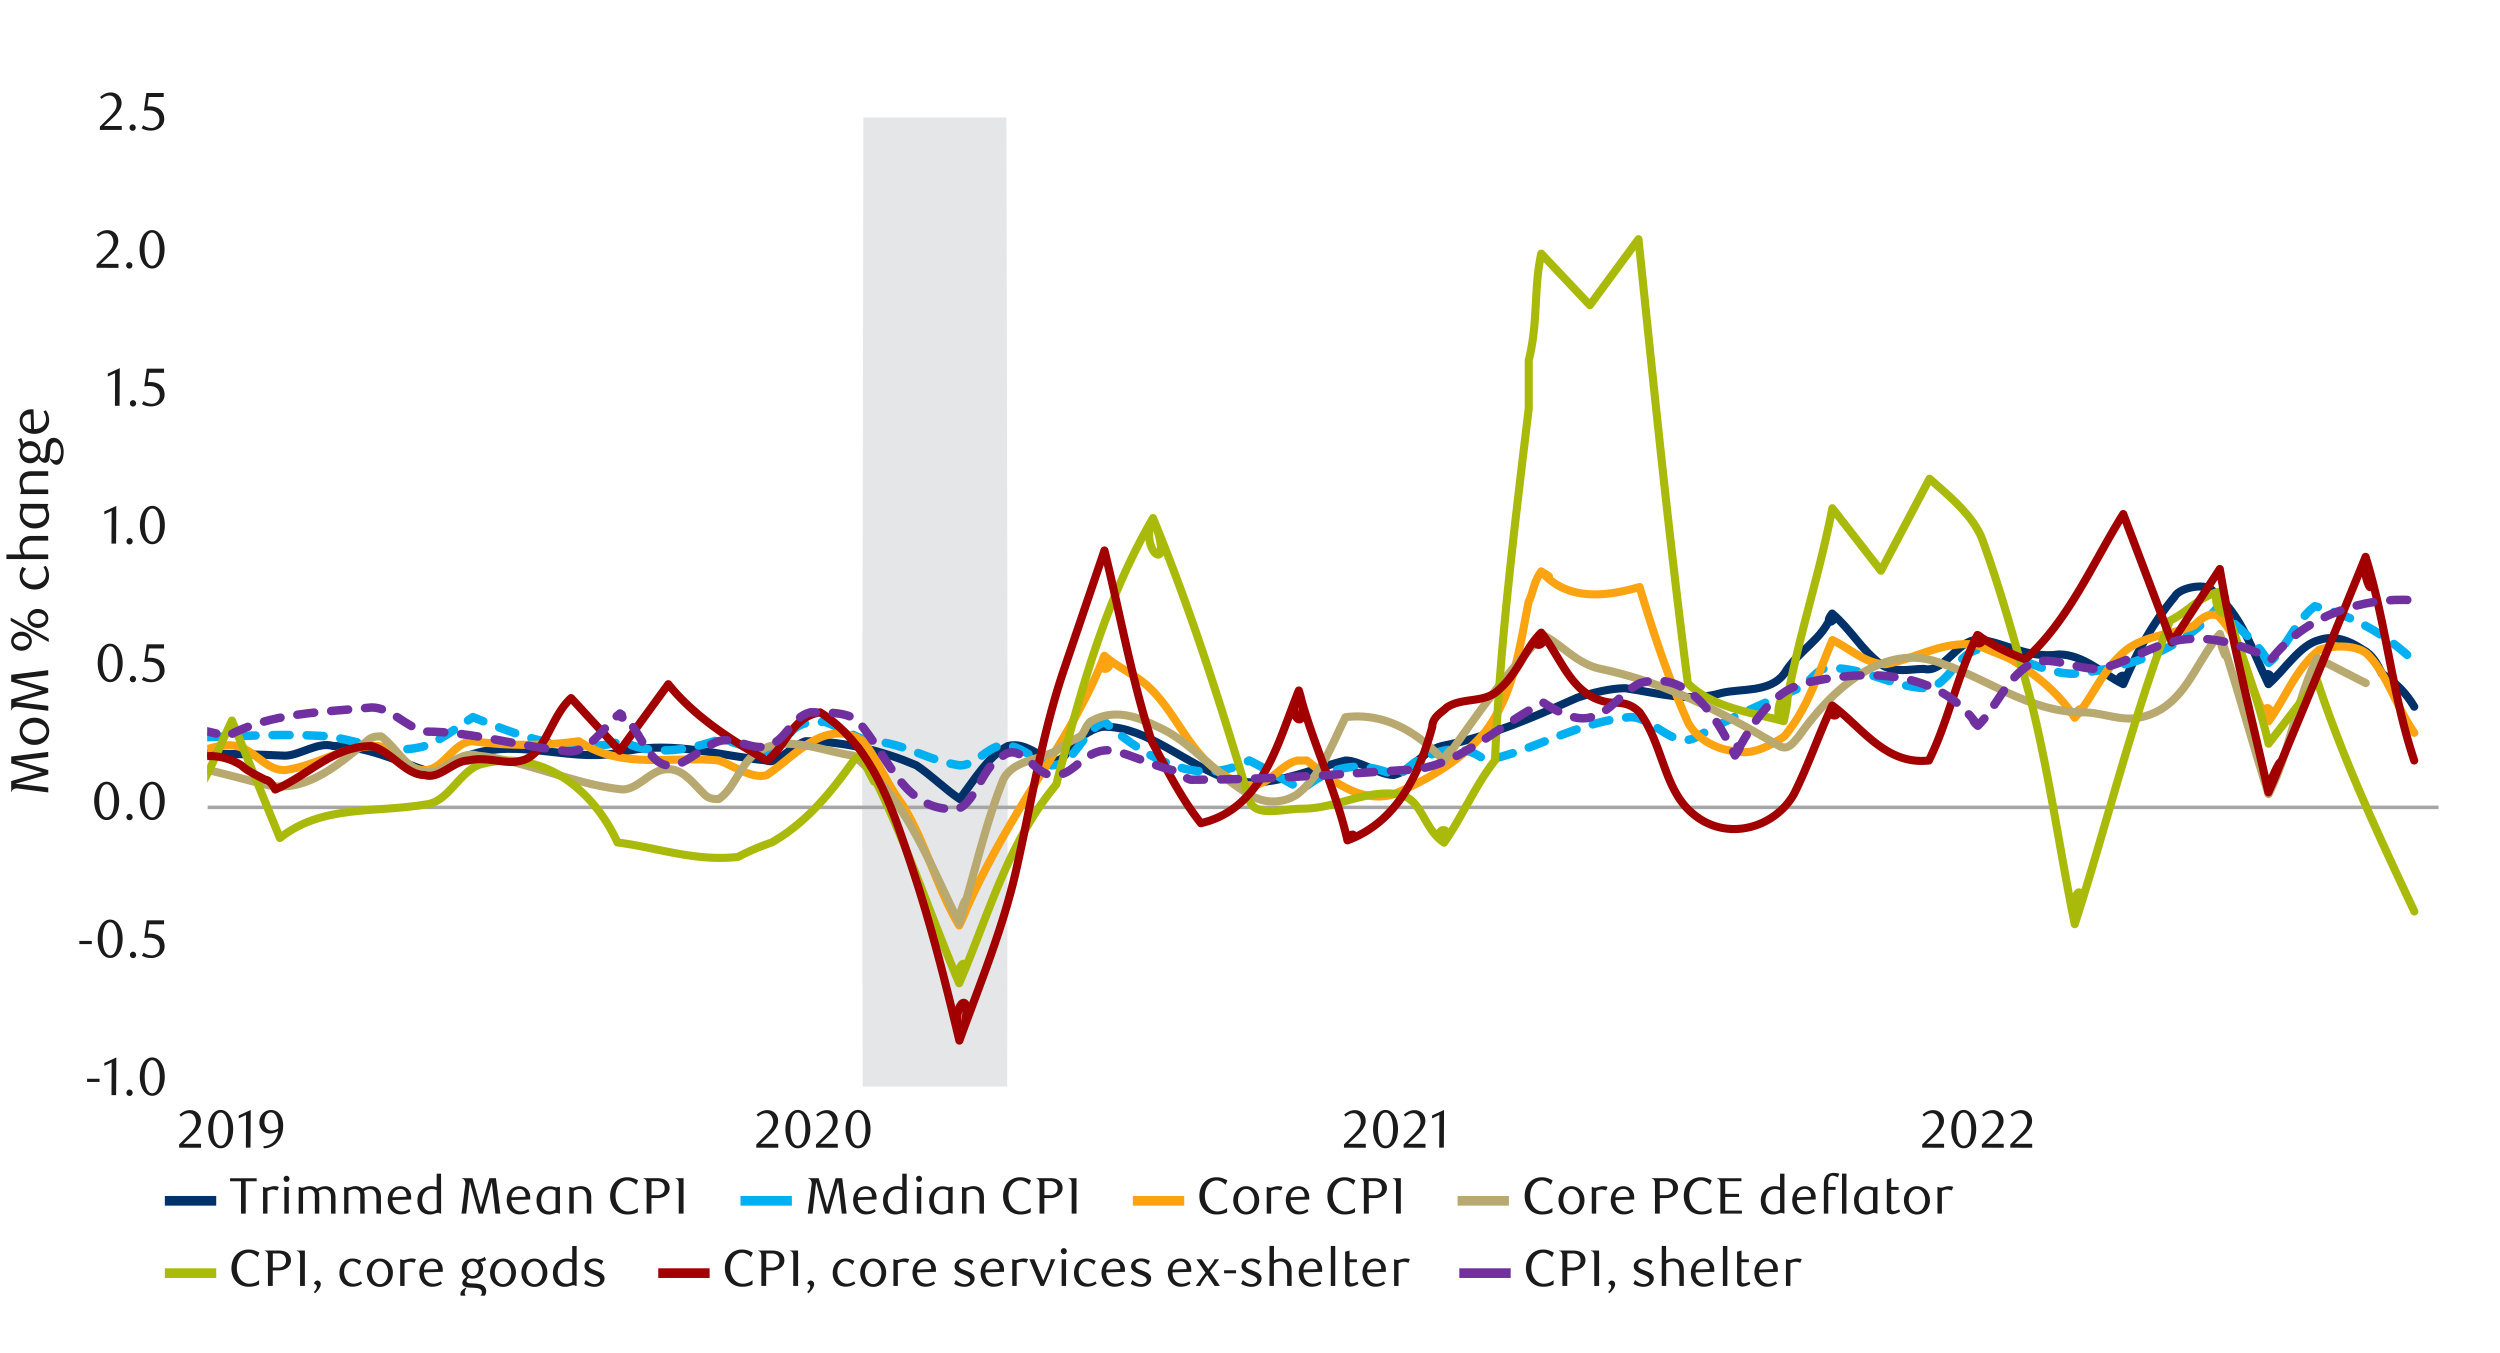 <svg id="Layer_1" data-name="Layer 1" xmlns="http://www.w3.org/2000/svg" xmlns:xlink="http://www.w3.org/1999/xlink" width="1460" height="790" viewBox="0 0 1460 790"><defs><style>.cls-1,.cls-10,.cls-11,.cls-12,.cls-4,.cls-5,.cls-7,.cls-8,.cls-9{fill:none;}.cls-2{clip-path:url(#clip-path);}.cls-3{fill:#e4e6e8;}.cls-4{stroke:#a6a6a6;stroke-width:2.03px;}.cls-10,.cls-11,.cls-12,.cls-4,.cls-5,.cls-7,.cls-8,.cls-9{stroke-linejoin:round;}.cls-5{stroke:#003168;}.cls-10,.cls-11,.cls-12,.cls-5,.cls-7,.cls-8,.cls-9{stroke-linecap:round;}.cls-10,.cls-11,.cls-5,.cls-8,.cls-9{stroke-width:4.73px;}.cls-6{clip-path:url(#clip-path-4);}.cls-7{stroke:#00b0f0;}.cls-12,.cls-7{stroke-width:4.97px;stroke-dasharray:9.94 9.94;}.cls-8{stroke:#fca311;}.cls-9{stroke:#b8a970;}.cls-10{stroke:#aaba0a;}.cls-11{stroke:#a20000;}.cls-12{stroke:#7030a0;}.cls-13{clip-path:url(#clip-path-10);}.cls-14{fill:#1a1a1a;}.cls-15{clip-path:url(#clip-path-23);}.cls-16{fill:#aaba0a;}.cls-17{fill:#a20000;}.cls-18{fill:#7030a0;}.cls-19{clip-path:url(#clip-path-31);}.cls-20{fill:#003168;}.cls-21{fill:#00b0f0;}.cls-22{fill:#fca311;}.cls-23{fill:#b8a970;}</style><clipPath id="clip-path"><rect class="cls-1" x="120.99" y="68.61" width="1305.02" height="565.92"/></clipPath><clipPath id="clip-path-4"><rect class="cls-1" x="120.99" y="68.61" width="1305.02" height="565.92"/></clipPath><clipPath id="clip-path-10"><rect class="cls-1" x="1.32" y="13" width="1439.02" height="743.67"/></clipPath><clipPath id="clip-path-23"><rect class="cls-1" x="1.32" y="722.88" width="1439.35" height="33.79"/></clipPath><clipPath id="clip-path-31"><rect class="cls-1" x="1.32" y="13" width="1439.35" height="743.67"/></clipPath></defs><g class="cls-2"><path class="cls-3" d="M504.35-1.71l-.83,473.18h85L587.65,6.33A373.26,373.26,0,0,1,504.35-1.71Z"/></g><g class="cls-2"><polygon class="cls-3" points="531.82 16574.34 560.17 16574.34 588.47 471.47 503.52 471.47 531.82 16574.34"/></g><line class="cls-4" x1="121.27" y1="471.5" x2="1424.12" y2="471.5"/><g class="cls-2"><path class="cls-5" d="M-15.21,446.05c60.46-4.73,122.4-7.55,181.53-4.73,8.45,0,19.71-8.45,28.16-5.64,19.7,0,36.6,8.45,53.49,14.08,8.45,2.82,16.9-2.81,25.34-8.44,31-11.27,61.95,5.63,92.92-2.82,28.16-5.63,53.5,2.82,81.65,5.63,5.63,2.82,14.08-8.45,22.53-11.26,22.52,0,45.05,5.63,64.76,14.08,8.44,5.63,16.89,14.07,25.34,19.71,8.45-11.27,16.89-25.34,28.15-31,11.27-2.81,19.71,8.45,28.16,8.45q4.23,0,8.45-8.45c5.63-5.63,14.08-11.26,19.71-11.26,25.34,0,47.86,22.53,73.2,31,22.53,5.63,45.05-5.63,67.58-11.26,8.45,0,19.71,8.45,28.16,8.45,11.26-2.82,16.89-14.08,28.15-16.9,28.16-5.63,53.5-16.89,78.84-28.15,8.45-2.82,19.71-5.63,28.16-5.63,19.71,2.81,36.6,8.44,56.31,2.81,11.26-2.81,28.16,0,36.6-11.26,8.45-14.08,22.53-19.71,28-35.14,4.39,4.6-6.21,8,0,0,11.37,9.8,17,21.06,28.27,29.51,8.44,5.63,16.89,2.81,25.34,2.81,11.26,2.82,19.71-16.89,31-16.89,14.08,0,28.15,11.26,47.86,8.45,14.08,0,25.35,11.26,37.51,17.34,4.81-8.76-7.18-4.1,0,0,7.54-17.34,16-34.24,30.07-51.13,2.82-5.63,19.71-8.45,22.52-2.82,16.9,14.08,22.53,33.79,32.22,53.95,5.42-5.3-5-10.16,0,0,10-8.9,18.47-23,29.73-25.79,8.45-2.82,16.89,0,25.34,5.63,5.63,2.82,8.45,8.45,11.26,14.08,8.45,5.63,14.08,11.26,18.81,19.26"/></g><g class="cls-6"><path class="cls-7" d="M-14.78,441c12.16,3.14,23.42-5.31,34.69-5.31s19.71,8.45,31,5.64,16.89-14.08,25.34-11.27c39.42,2.82,76-2.81,115.44,0,19.71,2.82,36.6,11.27,56.31,5.63,8.45-2.81,19.71-11.26,28.16-16.89,28.16,11.26,56.31,22.53,87.28,14.08,16.9,8.45,36.61,5.63,53.5,0,8.45-2.82,19.71,5.63,31,5.63,5.63-2.82,11.27-2.82,14.08-11.26,5.63-5.63,11.26-5.63,19.71-5.63,8.45,2.81,16.89,8.44,25.34,11.26,19.71,0,33.79,11.26,53.5,14.08,8.45,0,14.08-8.45,22.52-11.27,11.27-2.81,19.71,8.45,31,11.27,14.07,0,16.89-19.71,31-25.34,22.52,19.71,53.49,39.41,84.47,22.52,11.26,5.63,19.71,11.26,31,16.89,16.89-14.07,33.79-16.89,53.5-8.44,5.63,0,8.44-5.63,14.07-8.45,11.27-5.63,25.34-11.26,39.42,0,28.16-5.63,53.5-22.52,84.47-25.34,14.08,0,25.34,19.71,39.42,11.26,19.71-11.26,39.42-19.71,59.13-28.15,5.63-2.82,8.45-8.45,14.08-11.27,22.52-2.81,39.42,11.27,61.94,11.27,11.26-2.82,16.9-19.71,28.16-22.53,19.71,0,36.6,14.08,56.31,14.08,31-2.82,64.76-14.08,84.47-39.42,8.45,11.26,22.53,19.71,29.4,33,4.5-5.48-8.25-9.64,0,0,10-7.66,15.65-24.55,26.91-33a127.41,127.41,0,0,1,58.15,32.32"/></g><g class="cls-2"><path class="cls-8" d="M-14.51,456.37c3.44,1.84,6.26,1.84,9.08,1.84,11.26-2.82,19.7-14.08,28.15-14.08,25.34-5.63,47.87-2.81,73.21,0,14.08,0,28.15-11.26,42.23-8.45,11.27,2.82,16.9,14.08,28.16,14.08,19.71-2.81,33.79-14.08,53.5-14.08,11.26,0,16.89,14.08,28.15,14.08s16.9-16.89,28.16-16.89a228.61,228.61,0,0,0,61.94,0c25.34,16.89,53.5,8.45,81.66,11.26,8.44,2.82,19.71,11.26,28.15,8.45,16.9-11.26,33.79-33.79,56.32-19.71,8.44,11.26,14.07,25.34,22.52,36.6,14.08,22.53,19.71,47.87,33.45,71,9.51-19.69-1.48-3.07,0,0,14.42-34.36,31.31-62.51,51-93.48,14.08-22.53,25.34-42.24,33.79-64,9.22,7-6.13,12.92,0,0,5.63,4.85,11.26,7.66,19.71,13.29,16.89,11.27,25.34,33.79,39.42,47.87a61.33,61.33,0,0,0,22.52,14.08c14.08,2.81,19.71-11.26,31-14.08h5.63c14.08,11.26,31,25.34,50.69,19.71,19.71-8.45,39.41-19.71,53.49-36.6,16.9-22.53,19.71-47.87,25.34-76,2.82-5.63,2.82-11.26,7.32-17.56,10.27,6.35-.21.67,0,0,15.21,17.56,37.73,14.75,57.44,9.12,8.45,28.15,16.9,53.49,28.16,78.84,5.63,11.26,19.71,16.89,28.16,16.89,8.44,2.82,19.71-2.82,28.15-8.45,14.08-16.89,19.71-36.6,28.16-56.31,11.26,5.63,19.71,14.08,31,14.08,16.9-2.82,33.79-14.08,53.5-11.26,5.63,2.81,14.08,5.63,19.71,8.44,14.08,8.45,28.15,19.71,37.28,34.13,7.6-10.51-1.57-1.6,0,0,10.58-11.6,16.22-28.5,30.29-39.76,11.27-8.45,25.34-8.45,39.42-14.08,2.82-2.81,8.45-8.44,14.08-5.63,16.89,16.9,16.89,42.24,29.4,61.5,5.19-7.49-5.67-12.68,0,0,10-13.63,15.65-30.53,29.73-41.79,8.45-2.81,22.52-2.81,28.16,2.82,11.26,11.26,16.89,31,27.25,45.72"/></g><g class="cls-2"><path class="cls-9" d="M-15.23,462.05c1.35,1.79,1.35,7.42,9.8,4.61C5.83,461,8.64,441.32,22.72,441.32c8.45-2.82,19.71,8.44,28.16,5.63,36.6-8.45,70.39,2.81,104.18,11.26,22.52,5.63,42.23-11.26,59.12-25.34,2.82-2.82,5.64-2.82,8.45-2.82,11.26,8.45,16.9,25.34,33.79,19.71,5.63-2.81,14.08-11.26,22.52-8.44,28.16,2.81,56.32,16.89,84.47,19.7,8.45,0,14.08-8.44,22.53-11.26,11.26-2.81,16.89,5.63,25.34,14.08,2.82,2.82,5.63,2.82,8.45,2.82,8.44-5.64,11.26-16.9,19.71-25.34,16.89-14.08,39.41-2.82,59.12,0,31,25.34,45.05,64.75,61.61,97.75,8.92-28-1.53-3.17,0,0,8.79-27.36,14.42-55.52,25.68-83.68,5.63-11.26,19.71-11.26,31-16.89,2.82-2.82,8.45-5.63,14.08-8.45,2.82-2.81,2.82-5.63,5.63-8.44,14.08-8.45,28.16-2.82,39.42,2.81,19.71,8.45,33.79,28.16,53.5,39.42a25.57,25.57,0,0,0,28.15,0c14.08-11.26,19.71-28.16,28.16-45,22.52-2.82,42.23,8.45,57.55,25.68,9.76-13.94-1.62-1.35,0,0,18.47-25.68,35.37-51,57.89-73.55,11.26,5.64,19.71,16.9,33.79,19.71,39.42,8.45,70.39,25.34,104.18,45.05,5.63,2.82,8.44-2.81,11.26-5.63,19.71-28.15,50.68-56.31,84.47-42.23,25.34,8.44,50.68,28.15,81.65,28.15,11.27,0,22.53,5.64,33.79,2.82,25.34-5.63,31-31,46.06-48.65,8.28,27.28-1.74,2.54,0,0,10.25,31.76,18.7,62.73,28.39,93.59,8.27-23.16-1.19-3.92,0,0,12.83-25.23,15.65-53.39,28.38-79.4,9.46,4.84-1.18,3.3,0,0l28.38,14.53"/></g><g class="cls-2"><path class="cls-10" d="M-15.26,508.64l8.81,12.53,22.52-43.42c6.65-16.73,20.73-25.17,34.81-28C59.32,447,65,458.21,70.59,461c11.26,8.45,25.34,19.71,39.42,8.45,11.26-14.08,16.89-31,25.45-48.65l28,68.59c25.34-19.94,56.32-14.31,87.29-19.94,11.26-2.81,16.89-16.89,28.15-22.52C315.55,435.68,346.52,461,360.6,492c22.52,2.81,45,11.26,70.39,8.44A137.12,137.12,0,0,1,450.7,492c19.71-11.27,33.79-28.16,47.86-47.87a22.66,22.66,0,0,1,4.85-3.72c16.79,35.59-1.21,1.42,0,0,23.31,43.14,37.39,88.19,56.76,133.8,7.83-20.31-3.4-8.81,0,0,17.23-40,28.49-82.21,56.65-116,14.08-53.5,28.16-107,56.54-155.65,14.17,36.1-9.36,19.6,0,0,22.3,54.29,39.19,107.78,56.09,164.1,2.81,11.26,19.71,5.63,31,5.63,19.71,0,36.6-11.27,56.31-8.45,14.08,2.82,14.08,19.71,26.58,28.27,6.47-10.78-8.3-8.7,0,0,10-14.19,18.47-33.9,29.73-48,2.82-67.57,11.27-135.15,19.71-205.54V210.43c5.64-22.52,2.82-42.23,7.32-62.28l28.39,30.07,28.38-38.52c9.12,87.63,17.57,172.1,28.83,259.38,14.08,14.08,36.6,16.89,56,22.08,8.29-36.29-10.14-2.42,0,0,6-41.79,20-81.21,28.39-124.34l28.38,36.49,28.38-53.73c10.92,9.69,25,20.95,30.63,35,11.27,31,19.71,61.95,28.16,92.92,11.26,45.05,16.89,87.28,26,132.22,8.85-30.45-3.75-18.35,0,0,19-59,33.11-118.14,55.63-177.27,11.27-5.63,16.9-14.08,29.17-17,8.27,25.89-7.91,4.38,0,0,10.25,31.09,21.52,59.24,28.39,88.86l28.38-36.83c15.43,46.63,35.14,88.87,56.76,134.82"/></g><g class="cls-2"><path class="cls-11" d="M-14.88,462.09l8.43,6.71,28.38-51C31.17,430.05,36.8,447,48.06,455.39c8.45,5.63,19.71,5.63,28.16,2.82C95.93,449.76,118.45,432.87,141,447c2.81,2.81,8.45,5.63,14.08,8.44,2.81,0,5.63,5.63,5.63,5.63,19.71-8.44,33.79-25.34,56.31-25.34,11.26,2.82,19.71,16.9,31,16.9,8.45,2.81,16.9-8.45,25.34-8.45,11.27-2.81,22.53,2.82,31,0,14.07-2.81,16.89-25.34,29.17-36.49l28.38,30.75,28.38-38.86c15.43,19.26,37.95,33.34,57.66,44.6,11.27-8.45,14.08-25.34,31-28.16,31,19.71,42.24,56.32,53.5,90.1s19.71,67.58,27.82,101.59c12-33.13-6.47-25.48,0,0,12-33.13,25.51-65.64,33.27-100,8.75-38.76,15-79.06,27.82-116.7L645,321.48c9.12,36.83,15.86,75.27,27.58,111.33,9,16.95,17.47,33.85,28.73,47.92,36.6-8.44,45.05-47.86,57.21-77.48,8.29,25.56-8.74,19.26,0,0,7.55,29.62,21.63,57.77,28.39,87.51,8.36-5.24-1.17-3.61,0,0,27-10,41.1-35.37,49.55-66.34,0-5.63,5.63-8.45,8.45-11.26,8.44-5.63,19.71-2.82,28.15-8.45,14.08-11.26,16.9-25.34,27-35.25,5.83,7.55-8.52,11.36,0,0,12.39,15.54,18,38.07,40.55,40.88,5.63,0,11.26,0,16.89,5.63,14.08,19.71,14.08,45,31,59.13,19.71,16.9,47.86,8.45,59.12-11.26,8.45-16.89,14.08-33.79,22.42-51.81,8.19,6.93-4.17,8.63,0,0,17,12.39,31.08,34.92,56.42,32.1,11.26-22.52,16.9-50.68,28.38-73.32,7.53,3.76-3.36,9,0,0A120.86,120.86,0,0,0,1182.76,385c25.35-22.52,39.42-56.31,57.22-84.8l28.38,75,28-42.91c7.44,44.27,18.7,86.5,28.39,130.42,16.12-36.46-1.18-5.41,0,0,18.47-43.92,38.18-91.79,56.76-137.51,8.29,34.76-3.56,9.19,0,0,12.39,40.09,15.2,79.51,28.38,118.93"/></g><g class="cls-6"><path class="cls-12" d="M-14.46,424.1c14.66-2.49,23.1,14.4,34.37,17.22,8.44,0,14.07-5.64,22.52-8.45,28.16-11.26,61.94-11.26,90.1-2.82C157.87,416,188.84,416,217,413.16c11.26,0,19.71,11.26,31,14.08,28.16,0,53.5,8.44,81.66,11.26,14.07,2.82,22.52-14.08,32.38-21.82,4,4.59-1.62,1.4,0,0,12.67,7.74,15.48,33.08,32.38,30.27,8.44-2.82,16.89-11.27,25.34-14.08s19.71,5.63,28.15,2.81c11.27-2.81,14.08-16.89,25.34-19.71,11.27,0,22.53,0,28.16,5.64,16.89,19.71,25.34,47.86,50.68,50.68,16.9,5.63,19.71-25.34,33.79-31,11.26-8.45,19.71,14.07,31,11.26,11.26,0,16.9-16.9,33.79-14.08,11.26,2.82,22.52,8.45,33.79,11.26,2.81,0,8.44,5.63,11.26,5.63,42.23,0,81.65-2.81,123.89-5.63,31,0,53.49-25.34,81.65-39.42,8.45,5.63,19.71,11.27,28.16,8.45,11.26-2.82,16.89-14.08,28.15-19.71,28.16-8.45,45,19.71,55.67,42.15,7.58-9.93-3-4.3,0,0,9.09-16.81,20.36-36.52,40.07-42.15,36.6-8.45,78.83-8.45,101.75,24.78,6.5-8.3-8.73-7.06,0,0,10.87-10.7,16.5-27.6,30.58-36,11.26-5.63,25.34,2.81,39.42,2.81,16.89-2.81,31-14.07,47.87-16.89,19.7-2.82,36.6,2.82,53.49,11.26,19.71-25.34,53.5-36.6,83.49-34.46"/></g><g class="cls-13"><path class="cls-14" d="M50.87,631.85V630h7.28v1.85Z"/><path class="cls-14" d="M65.11,639.56l.09-19.09-4.26,2v-1.7l7-3.23-.13,22Z"/><path class="cls-14" d="M77.46,638.18a1.79,1.79,0,0,1-.52,1.32,1.71,1.71,0,0,1-1.3.53,1.69,1.69,0,0,1-1.27-.53,1.83,1.83,0,0,1-.52-1.32,1.89,1.89,0,0,1,.52-1.31,1.66,1.66,0,0,1,1.27-.57,1.68,1.68,0,0,1,1.3.57A1.84,1.84,0,0,1,77.46,638.18Z"/><path class="cls-14" d="M96.21,628.79a17,17,0,0,1-.55,4.49,11.91,11.91,0,0,1-1.53,3.54,7.47,7.47,0,0,1-2.32,2.3,5.41,5.41,0,0,1-2.92.82,5.34,5.34,0,0,1-2.88-.83,7.62,7.62,0,0,1-2.28-2.31,11.81,11.81,0,0,1-1.52-3.52,16.92,16.92,0,0,1-.55-4.46,17.44,17.44,0,0,1,.55-4.52,12.57,12.57,0,0,1,1.5-3.58A7.43,7.43,0,0,1,86,618.38a5.5,5.5,0,0,1,5.81,0,7.73,7.73,0,0,1,2.32,2.34,12.1,12.1,0,0,1,1.53,3.57A17.23,17.23,0,0,1,96.21,628.79Zm-2.88.05A24.53,24.53,0,0,0,93,625a13,13,0,0,0-.83-3.1,5.56,5.56,0,0,0-1.36-2,2.85,2.85,0,0,0-3.83,0,5.64,5.64,0,0,0-1.36,2,13.33,13.33,0,0,0-.83,3.08,26.47,26.47,0,0,0,0,7.68,12.73,12.73,0,0,0,.85,3.07,5.74,5.74,0,0,0,1.37,2,2.78,2.78,0,0,0,3.78,0,5.39,5.39,0,0,0,1.38-2,12.8,12.8,0,0,0,.83-3.06A23.63,23.63,0,0,0,93.33,628.84Z"/></g><g class="cls-13"><path class="cls-14" d="M46.34,551.35V549.5h7.28v1.85Z"/><path class="cls-14" d="M71.62,548.29a17.61,17.61,0,0,1-.55,4.5,12.39,12.39,0,0,1-1.53,3.53,7.47,7.47,0,0,1-2.32,2.3,5.45,5.45,0,0,1-2.93.82,5.28,5.28,0,0,1-2.87-.83,7.53,7.53,0,0,1-2.29-2.31,12.28,12.28,0,0,1-1.52-3.51,17.47,17.47,0,0,1-.54-4.46,18,18,0,0,1,.54-4.53,12.67,12.67,0,0,1,1.51-3.57,7.1,7.1,0,0,1,2.28-2.34,5.32,5.32,0,0,1,2.89-.84,5.38,5.38,0,0,1,2.93.84,7.51,7.51,0,0,1,2.32,2.34,12.46,12.46,0,0,1,1.53,3.56A17.67,17.67,0,0,1,71.62,548.29Zm-2.89.05a24.44,24.44,0,0,0-.28-3.85,14,14,0,0,0-.83-3.11,5.58,5.58,0,0,0-1.37-2,2.83,2.83,0,0,0-3.82,0,5.62,5.62,0,0,0-1.37,2,13.61,13.61,0,0,0-.83,3.07,26.47,26.47,0,0,0,0,7.68,12.6,12.6,0,0,0,.85,3.07,5.89,5.89,0,0,0,1.38,2,2.72,2.72,0,0,0,1.88.74,2.81,2.81,0,0,0,1.9-.74,5.63,5.63,0,0,0,1.38-2,13.57,13.57,0,0,0,.83-3.05A23.8,23.8,0,0,0,68.73,548.34Z"/><path class="cls-14" d="M79.49,557.69A1.82,1.82,0,0,1,79,559a1.74,1.74,0,0,1-1.3.54A1.69,1.69,0,0,1,76.4,559a1.78,1.78,0,0,1-.52-1.31,1.87,1.87,0,0,1,.52-1.32,1.64,1.64,0,0,1,1.27-.57,1.69,1.69,0,0,1,1.3.57A1.91,1.91,0,0,1,79.49,557.69Z"/><path class="cls-14" d="M95.82,539.81H87.1l-.81,5.49.69,0h.69a10.71,10.71,0,0,1,4.12.69,7,7,0,0,1,2.6,1.75,6.13,6.13,0,0,1,1.35,2.37,8.8,8.8,0,0,1,.39,2.53,6.14,6.14,0,0,1-.64,2.83,6.75,6.75,0,0,1-1.72,2.17A8.14,8.14,0,0,1,91.26,559a9.33,9.33,0,0,1-3,.48,12.28,12.28,0,0,1-2.55-.27,10.41,10.41,0,0,1-2.81-1.08l1-1.78a8.26,8.26,0,0,0,4.85,1.6,4.32,4.32,0,0,0,1.68-.35,4.58,4.58,0,0,0,1.48-1,4.93,4.93,0,0,0,1-1.51,4.7,4.7,0,0,0,.39-1.94,6.11,6.11,0,0,0-.56-2.78,4.6,4.6,0,0,0-1.46-1.7,5.42,5.42,0,0,0-2-.87,11.73,11.73,0,0,0-2.27-.23,11.32,11.32,0,0,0-1.43.08c-.47.05-.9.11-1.3.17l1.44-10.35H95.82Z"/></g><g class="cls-13"><path class="cls-14" d="M69.58,467.77a17.1,17.1,0,0,1-.55,4.49,12.11,12.11,0,0,1-1.53,3.53,7.62,7.62,0,0,1-2.32,2.31,5.49,5.49,0,0,1-2.92.81,5.29,5.29,0,0,1-2.88-.83,7.53,7.53,0,0,1-2.29-2.31,12,12,0,0,1-1.51-3.51A17,17,0,0,1,55,467.8a17.44,17.44,0,0,1,.55-4.52,12.33,12.33,0,0,1,1.5-3.58,7.2,7.2,0,0,1,2.28-2.34,5.52,5.52,0,0,1,5.82,0,7.51,7.51,0,0,1,2.32,2.34A12.19,12.19,0,0,1,69,463.26,17.26,17.26,0,0,1,69.58,467.77Zm-2.89,0a24.44,24.44,0,0,0-.28-3.85,13.47,13.47,0,0,0-.83-3.11,5.69,5.69,0,0,0-1.36-2.05,2.85,2.85,0,0,0-3.83,0,5.6,5.6,0,0,0-1.36,2,12.63,12.63,0,0,0-.83,3.07,25.57,25.57,0,0,0,0,7.68,12.62,12.62,0,0,0,.84,3.07,5.89,5.89,0,0,0,1.38,2,2.74,2.74,0,0,0,1.88.74,2.79,2.79,0,0,0,1.9-.74,5.63,5.63,0,0,0,1.38-2,13.06,13.06,0,0,0,.83-3.05A23.8,23.8,0,0,0,66.69,467.81Z"/><path class="cls-14" d="M77.45,477.16a1.78,1.78,0,0,1-.52,1.31,1.72,1.72,0,0,1-1.3.54,1.69,1.69,0,0,1-1.27-.54,1.78,1.78,0,0,1-.52-1.31,1.88,1.88,0,0,1,.52-1.32,1.63,1.63,0,0,1,1.27-.56,1.67,1.67,0,0,1,1.3.56A1.88,1.88,0,0,1,77.45,477.16Z"/><path class="cls-14" d="M96.2,467.77a17.1,17.1,0,0,1-.55,4.49,12.11,12.11,0,0,1-1.53,3.53,7.62,7.62,0,0,1-2.32,2.31,5.49,5.49,0,0,1-2.92.81,5.29,5.29,0,0,1-2.88-.83,7.53,7.53,0,0,1-2.29-2.31,12,12,0,0,1-1.51-3.51,17,17,0,0,1-.55-4.46,17.44,17.44,0,0,1,.55-4.52,12.33,12.33,0,0,1,1.5-3.58A7.2,7.2,0,0,1,86,457.36a5.52,5.52,0,0,1,5.82,0,7.51,7.51,0,0,1,2.32,2.34,12.19,12.19,0,0,1,1.53,3.56A17.26,17.26,0,0,1,96.2,467.77Zm-2.89,0A24.44,24.44,0,0,0,93,464a13.47,13.47,0,0,0-.83-3.11,5.69,5.69,0,0,0-1.36-2.05,2.8,2.8,0,0,0-1.92-.74,2.76,2.76,0,0,0-1.91.74,5.6,5.6,0,0,0-1.36,2,12.63,12.63,0,0,0-.83,3.07,25.57,25.57,0,0,0,0,7.68,12.62,12.62,0,0,0,.84,3.07,5.89,5.89,0,0,0,1.38,2,2.74,2.74,0,0,0,1.88.74,2.79,2.79,0,0,0,1.9-.74,5.63,5.63,0,0,0,1.38-2,13.06,13.06,0,0,0,.83-3.05A23.8,23.8,0,0,0,93.31,467.81Z"/></g><g class="cls-13"><path class="cls-14" d="M71.64,387.19a17.12,17.12,0,0,1-.55,4.5,12.19,12.19,0,0,1-1.54,3.54,7.3,7.3,0,0,1-2.32,2.31,5.45,5.45,0,0,1-2.93.82,5.34,5.34,0,0,1-2.88-.83,7.68,7.68,0,0,1-2.29-2.32,11.81,11.81,0,0,1-1.52-3.52,17,17,0,0,1-.55-4.47,17.47,17.47,0,0,1,.55-4.53,12.8,12.8,0,0,1,1.5-3.59,7.33,7.33,0,0,1,2.29-2.34,5.48,5.48,0,0,1,5.83,0,7.51,7.51,0,0,1,2.32,2.34,12.38,12.38,0,0,1,1.54,3.57A17.39,17.39,0,0,1,71.64,387.19Zm-2.89.05a25.88,25.88,0,0,0-.28-3.87,13.59,13.59,0,0,0-.84-3.11,5.61,5.61,0,0,0-1.36-2.06,2.86,2.86,0,0,0-3.84,0,5.69,5.69,0,0,0-1.36,2,13.31,13.31,0,0,0-.84,3.08,26.61,26.61,0,0,0,0,7.7,12.69,12.69,0,0,0,.85,3.08,5.89,5.89,0,0,0,1.38,2,2.72,2.72,0,0,0,1.89.74,2.76,2.76,0,0,0,1.9-.74,5.39,5.39,0,0,0,1.38-2,13.27,13.27,0,0,0,.84-3.06A25,25,0,0,0,68.75,387.24Z"/><path class="cls-14" d="M79.43,396.6a1.82,1.82,0,0,1-.52,1.32,1.71,1.71,0,0,1-1.3.53,1.68,1.68,0,0,1-1.27-.53,1.82,1.82,0,0,1-.52-1.32,1.88,1.88,0,0,1,.52-1.32,1.64,1.64,0,0,1,1.27-.57,1.68,1.68,0,0,1,1.3.57A1.88,1.88,0,0,1,79.43,396.6Z"/><path class="cls-14" d="M95.8,378.69H87.07l-.82,5.5.69-.05.69,0a10.68,10.68,0,0,1,4.13.7,7.05,7.05,0,0,1,2.61,1.76A6.13,6.13,0,0,1,95.72,389a8.49,8.49,0,0,1,.4,2.53,6.18,6.18,0,0,1-.65,2.84,6.65,6.65,0,0,1-1.73,2.17,7.74,7.74,0,0,1-2.51,1.38,9.07,9.07,0,0,1-3,.49,12.3,12.3,0,0,1-2.56-.27A10.62,10.62,0,0,1,82.86,397l1-1.79a8.25,8.25,0,0,0,4.87,1.6,4.15,4.15,0,0,0,1.68-.35,4.58,4.58,0,0,0,1.48-1,5,5,0,0,0,1-1.51,4.72,4.72,0,0,0,.39-1.95,6,6,0,0,0-.57-2.78,4.62,4.62,0,0,0-1.46-1.71,5.25,5.25,0,0,0-2-.86,11.11,11.11,0,0,0-2.28-.24,13.55,13.55,0,0,0-1.43.08c-.47.05-.9.11-1.3.17l1.44-10.37H95.8Z"/></g><g class="cls-13"><path class="cls-14" d="M65.09,317.48l.1-19.09-4.27,2v-1.7l7-3.23-.13,22Z"/><path class="cls-14" d="M77.48,316.1a1.8,1.8,0,0,1-.52,1.32,1.71,1.71,0,0,1-1.3.53,1.69,1.69,0,0,1-1.27-.53,1.84,1.84,0,0,1-.52-1.32,1.89,1.89,0,0,1,.52-1.31,1.66,1.66,0,0,1,1.27-.57,1.68,1.68,0,0,1,1.3.57A1.84,1.84,0,0,1,77.48,316.1Z"/><path class="cls-14" d="M96.26,306.71a17,17,0,0,1-.55,4.49,11.74,11.74,0,0,1-1.53,3.53A7.4,7.4,0,0,1,91.86,317a5.41,5.41,0,0,1-2.92.82,5.34,5.34,0,0,1-2.88-.83,7.73,7.73,0,0,1-2.28-2.31,11.81,11.81,0,0,1-1.52-3.52,16.92,16.92,0,0,1-.55-4.46,17.44,17.44,0,0,1,.55-4.52,12.57,12.57,0,0,1,1.5-3.58,7.43,7.43,0,0,1,2.29-2.34,5.5,5.5,0,0,1,5.81,0,7.73,7.73,0,0,1,2.32,2.34,12.1,12.1,0,0,1,1.53,3.57A17.23,17.23,0,0,1,96.26,306.71Zm-2.88.05a24.53,24.53,0,0,0-.29-3.86,13,13,0,0,0-.83-3.1,5.56,5.56,0,0,0-1.36-2.05,2.85,2.85,0,0,0-3.83,0,5.77,5.77,0,0,0-1.36,2,13.33,13.33,0,0,0-.83,3.08,26.47,26.47,0,0,0,0,7.68,12.73,12.73,0,0,0,.85,3.07,5.74,5.74,0,0,0,1.37,2,2.78,2.78,0,0,0,3.78,0,5.39,5.39,0,0,0,1.38-2,12.8,12.8,0,0,0,.83-3.06A23.63,23.63,0,0,0,93.38,306.76Z"/></g><g class="cls-13"><path class="cls-14" d="M67.12,237l.1-19.09-4.27,2v-1.7l7-3.23-.12,22Z"/><path class="cls-14" d="M79.48,235.58a1.82,1.82,0,0,1-.52,1.31,1.73,1.73,0,0,1-1.3.53,1.68,1.68,0,0,1-1.27-.53,1.78,1.78,0,0,1-.52-1.31,1.85,1.85,0,0,1,.52-1.32,1.64,1.64,0,0,1,1.27-.57,1.69,1.69,0,0,1,1.3.57A1.89,1.89,0,0,1,79.48,235.58Z"/><path class="cls-14" d="M95.81,217.7H87.1l-.82,5.49.69-.05h.69a10.68,10.68,0,0,1,4.12.69,7.16,7.16,0,0,1,2.61,1.75,6.24,6.24,0,0,1,1.34,2.37,8.48,8.48,0,0,1,.4,2.52,6.15,6.15,0,0,1-.65,2.84,6.75,6.75,0,0,1-1.72,2.17,7.91,7.91,0,0,1-2.51,1.37,9.06,9.06,0,0,1-3,.49,12.3,12.3,0,0,1-2.56-.27A10.41,10.41,0,0,1,82.89,236l1-1.78a8.26,8.26,0,0,0,4.86,1.59,4.3,4.3,0,0,0,1.67-.34,4.58,4.58,0,0,0,1.48-1,4.76,4.76,0,0,0,1-1.51A4.7,4.7,0,0,0,93.3,231a6,6,0,0,0-.56-2.78,4.72,4.72,0,0,0-1.46-1.71,5.49,5.49,0,0,0-2-.86,11.73,11.73,0,0,0-2.27-.23,11.32,11.32,0,0,0-1.43.08c-.47.05-.9.11-1.3.17l1.44-10.35H95.81Z"/></g><g class="cls-13"><path class="cls-14" d="M56.37,156.4v-1.89l4.14-4.11a41.17,41.17,0,0,0,4.17-4.7,7.11,7.11,0,0,0,1.55-4.19,6.9,6.9,0,0,0-.3-2.09,5.33,5.33,0,0,0-.83-1.67,3.81,3.81,0,0,0-1.3-1.1,3.85,3.85,0,0,0-1.75-.39,5.79,5.79,0,0,0-2.54.55,7.6,7.6,0,0,0-2.11,1.46l-.91-1.13a12.48,12.48,0,0,1,3-2.06,7.89,7.89,0,0,1,3.33-.68,6.51,6.51,0,0,1,2.42.46,6,6,0,0,1,2,1.29,6,6,0,0,1,1.33,2,6.31,6.31,0,0,1,.49,2.53,6.91,6.91,0,0,1-.55,2.74,13,13,0,0,1-1.35,2.43,17.58,17.58,0,0,1-1.7,2.06c-.6.62-1.13,1.14-1.62,1.58l-5,4.61H69.19v2.33Z"/><path class="cls-14" d="M77.32,155a1.85,1.85,0,0,1-.51,1.32,1.79,1.79,0,0,1-1.31.53,1.71,1.71,0,0,1-1.27-.53,1.82,1.82,0,0,1-.52-1.32,1.85,1.85,0,0,1,.52-1.32,1.64,1.64,0,0,1,1.27-.57,1.71,1.71,0,0,1,1.31.57A1.88,1.88,0,0,1,77.32,155Z"/><path class="cls-14" d="M96.11,145.61a17.68,17.68,0,0,1-.54,4.5A12.19,12.19,0,0,1,94,153.65,7.62,7.62,0,0,1,91.71,156a5.56,5.56,0,0,1-2.93.82,5.27,5.27,0,0,1-2.89-.84,7.65,7.65,0,0,1-2.29-2.31,12.47,12.47,0,0,1-1.52-3.52,17.54,17.54,0,0,1-.55-4.47,17.91,17.91,0,0,1,.55-4.53,12.81,12.81,0,0,1,1.51-3.59,7.36,7.36,0,0,1,2.29-2.35,5.4,5.4,0,0,1,2.9-.83,5.48,5.48,0,0,1,2.93.83A7.66,7.66,0,0,1,94,137.52a12.38,12.38,0,0,1,1.54,3.57A17.78,17.78,0,0,1,96.11,145.61Zm-2.89,0a24.57,24.57,0,0,0-.28-3.86,14,14,0,0,0-.83-3.11,5.62,5.62,0,0,0-1.37-2.06,2.85,2.85,0,0,0-3.83,0,5.62,5.62,0,0,0-1.37,2,13.33,13.33,0,0,0-.83,3.08,26.61,26.61,0,0,0,0,7.7,12.82,12.82,0,0,0,.85,3.08,5.63,5.63,0,0,0,1.38,2,2.72,2.72,0,0,0,1.88.74,2.81,2.81,0,0,0,1.91-.74,5.63,5.63,0,0,0,1.38-2,13.81,13.81,0,0,0,.83-3.06A24,24,0,0,0,93.22,145.65Z"/></g><g class="cls-13"><path class="cls-14" d="M58.32,75.9V74l4.14-4.11a40,40,0,0,0,4.15-4.68A7.09,7.09,0,0,0,68.17,61a7,7,0,0,0-.3-2.09A5.61,5.61,0,0,0,67,57.29a3.92,3.92,0,0,0-1.3-1.1A3.84,3.84,0,0,0,64,55.8a5.94,5.94,0,0,0-2.54.55,7.82,7.82,0,0,0-2.11,1.46l-.9-1.13a12.2,12.2,0,0,1,3-2A7.88,7.88,0,0,1,64.78,54a6.23,6.23,0,0,1,2.41.46,5.91,5.91,0,0,1,3.31,3.25A6.26,6.26,0,0,1,71,60.18a7.06,7.06,0,0,1-.55,2.74,13,13,0,0,1-1.35,2.43A18.26,18.26,0,0,1,67.4,67.4c-.6.61-1.14,1.14-1.62,1.58l-5,4.6H71.11V75.9Z"/><path class="cls-14" d="M79.26,74.52a1.85,1.85,0,0,1-.51,1.32,1.76,1.76,0,0,1-1.3.53,1.7,1.7,0,0,1-1.27-.53,1.82,1.82,0,0,1-.52-1.32,1.84,1.84,0,0,1,.52-1.31,1.63,1.63,0,0,1,1.27-.57,1.69,1.69,0,0,1,1.3.57A1.88,1.88,0,0,1,79.26,74.52Z"/><path class="cls-14" d="M95.6,56.65H86.88l-.81,5.49.69,0,.69,0a10.71,10.71,0,0,1,4.12.69,7,7,0,0,1,2.6,1.76,6.13,6.13,0,0,1,1.35,2.37,8.74,8.74,0,0,1,.39,2.52,6.18,6.18,0,0,1-.64,2.84,6.61,6.61,0,0,1-1.72,2.16A7.74,7.74,0,0,1,91,75.79a9.07,9.07,0,0,1-3,.49A12.28,12.28,0,0,1,85.49,76a11.12,11.12,0,0,1-2.81-1.08l1-1.79a8.24,8.24,0,0,0,4.86,1.6,4.31,4.31,0,0,0,1.68-.34,4.61,4.61,0,0,0,1.48-1,4.88,4.88,0,0,0,1-1.5A4.74,4.74,0,0,0,93.09,70a6.08,6.08,0,0,0-.56-2.78,4.72,4.72,0,0,0-1.46-1.71,5.47,5.47,0,0,0-2-.86,11,11,0,0,0-2.27-.24,13.55,13.55,0,0,0-1.43.08c-.47,0-.9.11-1.3.18L85.47,54.3H95.6Z"/></g><g class="cls-13"><path class="cls-14" d="M104.61,670.23v-1.89l4.14-4.1a40.78,40.78,0,0,0,4.15-4.69,7.06,7.06,0,0,0,1.56-4.19,6.92,6.92,0,0,0-.3-2.08,5.5,5.5,0,0,0-.83-1.66,3.65,3.65,0,0,0-3-1.49,5.79,5.79,0,0,0-2.54.55,7.58,7.58,0,0,0-2.1,1.45l-.91-1.13a12.14,12.14,0,0,1,3-2,7.73,7.73,0,0,1,3.32-.68,6.42,6.42,0,0,1,2.41.45,5.88,5.88,0,0,1,2,1.28,6.16,6.16,0,0,1,1.33,2,6.26,6.26,0,0,1,.49,2.52,6.91,6.91,0,0,1-.55,2.74,12.71,12.71,0,0,1-1.35,2.42,17.4,17.4,0,0,1-1.69,2.05c-.6.62-1.14,1.15-1.62,1.58l-4.95,4.61H117.4v2.32Z"/><path class="cls-14" d="M136.15,659.46a17.6,17.6,0,0,1-.54,4.49,12.12,12.12,0,0,1-1.54,3.53,7.59,7.59,0,0,1-2.31,2.31,5.53,5.53,0,0,1-2.93.81,5.34,5.34,0,0,1-2.88-.83,7.62,7.62,0,0,1-2.28-2.31,12,12,0,0,1-1.52-3.51,17.47,17.47,0,0,1-.54-4.46,18,18,0,0,1,.54-4.53,13,13,0,0,1,1.5-3.57,7.23,7.23,0,0,1,2.29-2.34,5.32,5.32,0,0,1,2.89-.84,5.38,5.38,0,0,1,2.93.84,7.48,7.48,0,0,1,2.31,2.34,12.2,12.2,0,0,1,1.54,3.56A17.7,17.7,0,0,1,136.15,659.46Zm-2.88,0a24.44,24.44,0,0,0-.28-3.85,14,14,0,0,0-.83-3.11,5.58,5.58,0,0,0-1.37-2,2.83,2.83,0,0,0-3.82,0,5.62,5.62,0,0,0-1.37,2,13.61,13.61,0,0,0-.83,3.07,26.47,26.47,0,0,0,0,7.68,12.6,12.6,0,0,0,.85,3.07,5.89,5.89,0,0,0,1.38,2,2.72,2.72,0,0,0,1.88.74,2.81,2.81,0,0,0,1.9-.74,5.63,5.63,0,0,0,1.38-2,13.57,13.57,0,0,0,.83-3.05A23.8,23.8,0,0,0,133.27,659.5Z"/><path class="cls-14" d="M143.58,670.23l.1-19.1-4.26,2v-1.69l7-3.23-.13,22Z"/><path class="cls-14" d="M153.78,669.38a9.24,9.24,0,0,0,2.85-.57,8.7,8.7,0,0,0,2.12-1.14,8.47,8.47,0,0,0,1.52-1.46,11.89,11.89,0,0,0,1-1.5,8.93,8.93,0,0,0,.75-2,11.11,11.11,0,0,0,.38-2.18,10.46,10.46,0,0,1-2.41,1.08,8.27,8.27,0,0,1-2.33.36,6.43,6.43,0,0,1-2.36-.44,5.62,5.62,0,0,1-2-1.27,5.92,5.92,0,0,1-1.31-2,7.24,7.24,0,0,1-.49-2.77,7.64,7.64,0,0,1,.58-3.07,7.11,7.11,0,0,1,1.52-2.28,6.73,6.73,0,0,1,2.16-1.41,6.86,6.86,0,0,1,2.51-.48,6.56,6.56,0,0,1,2.59.53,6.22,6.22,0,0,1,2.27,1.66,8.52,8.52,0,0,1,1.62,2.87,12.38,12.38,0,0,1,.61,4.12,15.7,15.7,0,0,1-.86,5.27,12.93,12.93,0,0,1-2.39,4.17,10.78,10.78,0,0,1-3.59,2.74,10.17,10.17,0,0,1-4.45,1Zm8.74-10.44q0-.35,0-.6v-.59a21.72,21.72,0,0,0-.23-3,8.73,8.73,0,0,0-.65-2.29,5,5,0,0,0-1.51-2.13,3.19,3.19,0,0,0-1.95-.66,3,3,0,0,0-1.4.36,3.7,3.7,0,0,0-1.2,1.05,5.87,5.87,0,0,0-.83,1.64,7,7,0,0,0-.31,2.18,5.91,5.91,0,0,0,1.16,4,3.78,3.78,0,0,0,3,1.33A7.63,7.63,0,0,0,162.52,658.94Z"/></g><g class="cls-13"><path class="cls-14" d="M441.68,670.23v-1.89l4.14-4.1a41,41,0,0,0,4.16-4.69,7.11,7.11,0,0,0,1.55-4.19,6.92,6.92,0,0,0-.3-2.08,5.5,5.5,0,0,0-.83-1.66,3.65,3.65,0,0,0-3-1.49,5.79,5.79,0,0,0-2.54.55,7.58,7.58,0,0,0-2.1,1.45l-.91-1.13a12.32,12.32,0,0,1,3-2,7.73,7.73,0,0,1,3.32-.68,6.51,6.51,0,0,1,2.42.45,5.93,5.93,0,0,1,2,1.28,6,6,0,0,1,1.33,2,6.26,6.26,0,0,1,.49,2.52,6.91,6.91,0,0,1-.55,2.74,12.18,12.18,0,0,1-1.35,2.42,16.47,16.47,0,0,1-1.69,2.05c-.6.62-1.13,1.15-1.61,1.58l-5,4.61h10.29v2.32Z"/><path class="cls-14" d="M473.23,659.46a17.59,17.59,0,0,1-.55,4.49,12.39,12.39,0,0,1-1.53,3.53,7.62,7.62,0,0,1-2.32,2.31,5.53,5.53,0,0,1-2.93.81,5.28,5.28,0,0,1-2.87-.83,7.53,7.53,0,0,1-2.29-2.31,12.28,12.28,0,0,1-1.52-3.51,17.47,17.47,0,0,1-.54-4.46,18,18,0,0,1,.54-4.53,12.67,12.67,0,0,1,1.51-3.57,7.1,7.1,0,0,1,2.28-2.34,5.32,5.32,0,0,1,2.89-.84,5.38,5.38,0,0,1,2.93.84,7.51,7.51,0,0,1,2.32,2.34,12.46,12.46,0,0,1,1.53,3.56A17.69,17.69,0,0,1,473.23,659.46Zm-2.89,0a24.44,24.44,0,0,0-.28-3.85,14,14,0,0,0-.83-3.11,5.58,5.58,0,0,0-1.37-2,2.83,2.83,0,0,0-3.82,0,5.62,5.62,0,0,0-1.37,2,13.61,13.61,0,0,0-.83,3.07,26.47,26.47,0,0,0,0,7.68,12.6,12.6,0,0,0,.85,3.07,5.89,5.89,0,0,0,1.38,2,2.72,2.72,0,0,0,1.88.74,2.81,2.81,0,0,0,1.9-.74,5.63,5.63,0,0,0,1.38-2,13.57,13.57,0,0,0,.83-3.05A23.8,23.8,0,0,0,470.34,659.5Z"/><path class="cls-14" d="M476.52,670.23v-1.89l4.14-4.1a40.78,40.78,0,0,0,4.15-4.69,7,7,0,0,0,1.55-4.19,6.92,6.92,0,0,0-.3-2.08,5.07,5.07,0,0,0-.83-1.66,3.72,3.72,0,0,0-1.3-1.1,3.78,3.78,0,0,0-1.74-.39,5.83,5.83,0,0,0-2.54.55,7.89,7.89,0,0,0-2.1,1.45l-.91-1.13a12.51,12.51,0,0,1,3-2,7.78,7.78,0,0,1,3.33-.68,6.45,6.45,0,0,1,2.41.45,6.08,6.08,0,0,1,2,1.28,6.33,6.33,0,0,1,1.33,2,6.43,6.43,0,0,1,.49,2.52,7.09,7.09,0,0,1-.55,2.74,13.28,13.28,0,0,1-1.35,2.42,17.46,17.46,0,0,1-1.7,2.05c-.59.62-1.13,1.15-1.61,1.58l-5,4.61h10.28v2.32Z"/><path class="cls-14" d="M508.37,659.46a17.6,17.6,0,0,1-.54,4.49,12.12,12.12,0,0,1-1.54,3.53,7.59,7.59,0,0,1-2.31,2.31,5.53,5.53,0,0,1-2.93.81,5.34,5.34,0,0,1-2.88-.83,7.62,7.62,0,0,1-2.28-2.31,12,12,0,0,1-1.52-3.51,17.47,17.47,0,0,1-.54-4.46,18,18,0,0,1,.54-4.53,13,13,0,0,1,1.5-3.57,7.23,7.23,0,0,1,2.29-2.34,5.29,5.29,0,0,1,2.89-.84,5.38,5.38,0,0,1,2.93.84,7.48,7.48,0,0,1,2.31,2.34,12.2,12.2,0,0,1,1.54,3.56A17.7,17.7,0,0,1,508.37,659.46Zm-2.88,0a24.44,24.44,0,0,0-.28-3.85,14,14,0,0,0-.83-3.11,5.58,5.58,0,0,0-1.37-2,2.83,2.83,0,0,0-3.82,0,5.62,5.62,0,0,0-1.37,2,13.61,13.61,0,0,0-.83,3.07,26.47,26.47,0,0,0,0,7.68,12.6,12.6,0,0,0,.85,3.07,5.63,5.63,0,0,0,1.38,2,2.72,2.72,0,0,0,1.88.74,2.81,2.81,0,0,0,1.9-.74,5.63,5.63,0,0,0,1.38-2,13.57,13.57,0,0,0,.83-3.05A23.8,23.8,0,0,0,505.49,659.5Z"/></g><g class="cls-13"><path class="cls-14" d="M784.88,670.23v-1.89l4.14-4.1a40.78,40.78,0,0,0,4.15-4.69,7,7,0,0,0,1.55-4.19,7.26,7.26,0,0,0-.29-2.08,5.5,5.5,0,0,0-.83-1.66,3.69,3.69,0,0,0-3.05-1.49,5.83,5.83,0,0,0-2.54.55,7.89,7.89,0,0,0-2.1,1.45L785,651a12.51,12.51,0,0,1,3-2,7.78,7.78,0,0,1,3.33-.68,6.42,6.42,0,0,1,2.41.45,6,6,0,0,1,2,1.28,6.16,6.16,0,0,1,1.33,2,6.43,6.43,0,0,1,.49,2.52,7.09,7.09,0,0,1-.55,2.74,13.28,13.28,0,0,1-1.35,2.42,17.4,17.4,0,0,1-1.69,2.05c-.6.62-1.14,1.15-1.62,1.58l-5,4.61h10.28v2.32Z"/><path class="cls-14" d="M816.42,659.46a17.6,17.6,0,0,1-.54,4.49,12.12,12.12,0,0,1-1.54,3.53,7.7,7.7,0,0,1-2.31,2.31,5.53,5.53,0,0,1-2.93.81,5.34,5.34,0,0,1-2.88-.83,7.51,7.51,0,0,1-2.28-2.31,12,12,0,0,1-1.52-3.51,17.46,17.46,0,0,1-.55-4.46,18,18,0,0,1,.55-4.53,13,13,0,0,1,1.5-3.57,7.23,7.23,0,0,1,2.29-2.34,5.29,5.29,0,0,1,2.89-.84,5.38,5.38,0,0,1,2.93.84,7.59,7.59,0,0,1,2.31,2.34,12.2,12.2,0,0,1,1.54,3.56A17.7,17.7,0,0,1,816.42,659.46Zm-2.88,0a25.7,25.7,0,0,0-.28-3.85,13.45,13.45,0,0,0-.84-3.11,5.56,5.56,0,0,0-1.36-2,2.83,2.83,0,0,0-3.82,0,5.62,5.62,0,0,0-1.37,2,13.61,13.61,0,0,0-.83,3.07,26.47,26.47,0,0,0,0,7.68,12.6,12.6,0,0,0,.85,3.07,5.63,5.63,0,0,0,1.38,2,2.72,2.72,0,0,0,1.88.74,2.76,2.76,0,0,0,1.89-.74,5.39,5.39,0,0,0,1.38-2,13,13,0,0,0,.84-3.05A25,25,0,0,0,813.54,659.5Z"/><path class="cls-14" d="M819.71,670.23v-1.89l4.14-4.1a41,41,0,0,0,4.16-4.69,7.11,7.11,0,0,0,1.55-4.19,6.92,6.92,0,0,0-.3-2.08,5.28,5.28,0,0,0-.83-1.66,3.72,3.72,0,0,0-1.3-1.1,3.78,3.78,0,0,0-1.74-.39,5.79,5.79,0,0,0-2.54.55,7.89,7.89,0,0,0-2.1,1.45l-.91-1.13a12.32,12.32,0,0,1,3-2,7.73,7.73,0,0,1,3.32-.68,6.51,6.51,0,0,1,2.42.45,5.93,5.93,0,0,1,2,1.28,6.19,6.19,0,0,1,1.34,2,6.43,6.43,0,0,1,.48,2.52,6.91,6.91,0,0,1-.55,2.74,12.18,12.18,0,0,1-1.35,2.42,16.47,16.47,0,0,1-1.69,2.05c-.59.62-1.13,1.15-1.61,1.58l-5,4.61h10.29v2.32Z"/><path class="cls-14" d="M840.5,670.23l.1-19.1-4.27,2v-1.69l7-3.23-.12,22Z"/></g><g class="cls-13"><path class="cls-14" d="M1122.56,670.23v-1.89l4.14-4.1a40.78,40.78,0,0,0,4.15-4.69,7.06,7.06,0,0,0,1.56-4.19,6.92,6.92,0,0,0-.3-2.08,5.5,5.5,0,0,0-.83-1.66,3.65,3.65,0,0,0-3-1.49,5.79,5.79,0,0,0-2.54.55,7.58,7.58,0,0,0-2.1,1.45l-.91-1.13a12.14,12.14,0,0,1,3-2,7.73,7.73,0,0,1,3.32-.68,6.42,6.42,0,0,1,2.41.45,5.88,5.88,0,0,1,2,1.28,6.16,6.16,0,0,1,1.33,2,6.26,6.26,0,0,1,.49,2.52,7.09,7.09,0,0,1-.55,2.74,13.28,13.28,0,0,1-1.35,2.42,17.4,17.4,0,0,1-1.69,2.05c-.6.62-1.14,1.15-1.62,1.58l-5,4.61h10.28v2.32Z"/><path class="cls-14" d="M1154.1,659.46a17.6,17.6,0,0,1-.54,4.49,12.12,12.12,0,0,1-1.54,3.53,7.59,7.59,0,0,1-2.31,2.31,5.53,5.53,0,0,1-2.93.81,5.34,5.34,0,0,1-2.88-.83,7.62,7.62,0,0,1-2.28-2.31,12,12,0,0,1-1.52-3.51,17.47,17.47,0,0,1-.54-4.46,18,18,0,0,1,.54-4.53,13,13,0,0,1,1.5-3.57,7.23,7.23,0,0,1,2.29-2.34,5.32,5.32,0,0,1,2.89-.84,5.38,5.38,0,0,1,2.93.84,7.48,7.48,0,0,1,2.31,2.34,12.2,12.2,0,0,1,1.54,3.56A17.7,17.7,0,0,1,1154.1,659.46Zm-2.88,0a25.7,25.7,0,0,0-.28-3.85,14,14,0,0,0-.83-3.11,5.58,5.58,0,0,0-1.37-2,2.83,2.83,0,0,0-3.82,0,5.62,5.62,0,0,0-1.37,2,13.61,13.61,0,0,0-.83,3.07,26.47,26.47,0,0,0,0,7.68,12.6,12.6,0,0,0,.85,3.07,5.76,5.76,0,0,0,1.38,2,2.72,2.72,0,0,0,1.88.74,2.81,2.81,0,0,0,1.9-.74,5.63,5.63,0,0,0,1.38-2,13.57,13.57,0,0,0,.83-3.05A25,25,0,0,0,1151.22,659.5Z"/><path class="cls-14" d="M1157.4,670.23v-1.89l4.14-4.1a41.77,41.77,0,0,0,4.15-4.69,7.11,7.11,0,0,0,1.55-4.19,6.92,6.92,0,0,0-.3-2.08,5.07,5.07,0,0,0-.83-1.66,3.72,3.72,0,0,0-1.3-1.1,3.78,3.78,0,0,0-1.74-.39,5.79,5.79,0,0,0-2.54.55,7.89,7.89,0,0,0-2.1,1.45l-.91-1.13a12.32,12.32,0,0,1,3-2,7.74,7.74,0,0,1,3.33-.68,6.45,6.45,0,0,1,2.41.45,6.08,6.08,0,0,1,2,1.28,6.33,6.33,0,0,1,1.33,2,6.43,6.43,0,0,1,.48,2.52,6.91,6.91,0,0,1-.55,2.74,12.66,12.66,0,0,1-1.34,2.42,17.46,17.46,0,0,1-1.7,2.05c-.59.62-1.13,1.15-1.61,1.58l-5,4.61h10.29v2.32Z"/><path class="cls-14" d="M1174,670.23v-1.89l4.14-4.1a41,41,0,0,0,4.16-4.69,7.11,7.11,0,0,0,1.55-4.19,6.92,6.92,0,0,0-.3-2.08,5.5,5.5,0,0,0-.83-1.66,3.65,3.65,0,0,0-3-1.49,5.79,5.79,0,0,0-2.54.55,7.58,7.58,0,0,0-2.1,1.45l-.91-1.13a12.14,12.14,0,0,1,3-2,7.73,7.73,0,0,1,3.32-.68,6.51,6.51,0,0,1,2.42.45,5.93,5.93,0,0,1,2,1.28,6,6,0,0,1,1.33,2,6.26,6.26,0,0,1,.49,2.52,6.91,6.91,0,0,1-.55,2.74,13.28,13.28,0,0,1-1.35,2.42,17.4,17.4,0,0,1-1.69,2.05c-.6.62-1.14,1.15-1.62,1.58l-5,4.61h10.28v2.32Z"/></g><g class="cls-13"><path class="cls-14" d="M19.89,250.58a9,9,0,0,0,2.89-.43A6.33,6.33,0,0,0,25,248.92a5.17,5.17,0,0,0,1.37-1.85,5.73,5.73,0,0,0,.47-2.32,6.63,6.63,0,0,0-.38-2.21,9.64,9.64,0,0,0-1.09-2.21l1.38-.72a9.16,9.16,0,0,1,1.54,3,11.31,11.31,0,0,1,.4,3,7.33,7.33,0,0,1-.66,3.12,7.6,7.6,0,0,1-1.8,2.46,8.35,8.35,0,0,1-2.71,1.62,10.31,10.31,0,0,1-6.82,0,8.55,8.55,0,0,1-2.75-1.62,7.37,7.37,0,0,1-1.81-2.44,7.18,7.18,0,0,1-.66-3.08,7,7,0,0,1,.44-2.5,6,6,0,0,1,1.32-2.12,6.15,6.15,0,0,1,2.18-1.46,8.08,8.08,0,0,1,3-.53H19l.56,0Zm-2-8.59a2.19,2.19,0,0,0-.36,0h-.33a4.81,4.81,0,0,0-1.74.3,3.82,3.82,0,0,0-1.28.8,3.13,3.13,0,0,0-.78,1.16,3.61,3.61,0,0,0-.27,1.38A4.57,4.57,0,0,0,14.46,249a5.64,5.64,0,0,0,3.72,1.57Z"/><path class="cls-14" d="M12.38,255.82a7.27,7.27,0,0,1,.37.74,5.85,5.85,0,0,1,.33.89,6,6,0,0,1,.22.95c0,.32.09.61.11.88a6.77,6.77,0,0,1,1.62-1.1,5.52,5.52,0,0,1,2.55-.54,5.91,5.91,0,0,1,2.37.48,6.05,6.05,0,0,1,1.93,1.33,6.27,6.27,0,0,1,1.3,2,6.83,6.83,0,0,1,.49,2.59,4.93,4.93,0,0,1-.18,1.43c-.11.4-.19.7-.23.91a3.91,3.91,0,0,0,.95,1,1.62,1.62,0,0,0,.9.29,1.13,1.13,0,0,0,.75-.24,1.7,1.7,0,0,0,.44-.75,7.73,7.73,0,0,0,.27-1.83c0-.74.06-1.53.11-2.38a18.42,18.42,0,0,1,.28-2.44,7.05,7.05,0,0,1,.73-2.16,4.35,4.35,0,0,1,1.42-1.56,4,4,0,0,1,2.33-.61,4.5,4.5,0,0,1,1.87.42A5.16,5.16,0,0,1,35,257.39a7.55,7.55,0,0,1,1.63,2.89,11.22,11.22,0,0,1,.54,3.46,15.39,15.39,0,0,1-.32,3.28,8.83,8.83,0,0,1-.87,2.43,4.48,4.48,0,0,1-1.3,1.49,2.82,2.82,0,0,1-1.59.5,3.33,3.33,0,0,1-2.13-.86,6.79,6.79,0,0,1-1.76-2.49v-.41a5.77,5.77,0,0,0,3.09,1.12,2.78,2.78,0,0,0,2.38-1.28,6.64,6.64,0,0,0,.9-3.81,8,8,0,0,0-.22-1.88,6.82,6.82,0,0,0-.66-1.72,4,4,0,0,0-1.11-1.26,2.49,2.49,0,0,0-1.54-.49,2.17,2.17,0,0,0-1.37.41,2.82,2.82,0,0,0-.84,1.09,5.28,5.28,0,0,0-.42,1.6c-.08.6-.13,1.23-.18,1.87q-.06,1.47-.15,2.91a7,7,0,0,1-.6,2.54,2.37,2.37,0,0,1-.92,1.14,2.21,2.21,0,0,1-1.2.36,3.24,3.24,0,0,1-1.84-.59,8.07,8.07,0,0,1-1.88-2,8,8,0,0,1-2.17,2.05,5.24,5.24,0,0,1-2.86.8,6,6,0,0,1-2.38-.49,5.68,5.68,0,0,1-2-1.33,6.15,6.15,0,0,1-1.3-2,6.69,6.69,0,0,1-.49-2.6,7.52,7.52,0,0,1,.15-1.45,5.18,5.18,0,0,1,.51-1.4,8.75,8.75,0,0,0-.27-1.53c-.14-.5-.29-.95-.45-1.36a6.38,6.38,0,0,0-.54-1,3.7,3.7,0,0,0-.5-.65Zm5.19,4.52a5.74,5.74,0,0,0-1.73.25,4.25,4.25,0,0,0-1.44.73,3.82,3.82,0,0,0-1,1.15,3.19,3.19,0,0,0-.36,1.52,3.12,3.12,0,0,0,.36,1.51,3.55,3.55,0,0,0,1,1.14,4.67,4.67,0,0,0,1.44.74,5.89,5.89,0,0,0,3.46,0,4.73,4.73,0,0,0,1.43-.74,3.43,3.43,0,0,0,1-1.14,3,3,0,0,0,.37-1.51,3.08,3.08,0,0,0-.37-1.52,3.68,3.68,0,0,0-1-1.15,4.3,4.3,0,0,0-1.43-.73A5.79,5.79,0,0,0,17.57,260.34Z"/><path class="cls-14" d="M28.15,277.89H19.06a14.38,14.38,0,0,0-2.34.17,4.7,4.7,0,0,0-1.68.61,3.63,3.63,0,0,0-1.41,1.42,4.14,4.14,0,0,0-.47,1.93,5.93,5.93,0,0,0,.35,2.1,8.84,8.84,0,0,0,.87,1.74H28.15v2.69H11.88v-.4q.24-.57.36-.93a2.65,2.65,0,0,0,.11-.74,3.46,3.46,0,0,0-.15-1c-.1-.33-.21-.69-.32-1.07s-.23-.78-.33-1.22a7,7,0,0,1-.14-1.53q0-3.71,2.41-5.34a6.48,6.48,0,0,1,2.14-.87,12.24,12.24,0,0,1,2.61-.25h9.58Z"/><path class="cls-14" d="M28.15,294.29v.44a2.85,2.85,0,0,0-.31,2.51c.1.33.22.69.36,1.06s.25.79.36,1.24a7.05,7.05,0,0,1,.15,1.52,7.62,7.62,0,0,1-.69,3.33,6.59,6.59,0,0,1-1.88,2.38,8.22,8.22,0,0,1-2.69,1.36,10.81,10.81,0,0,1-3.2.46,8.77,8.77,0,0,1-4.28-1,9.12,9.12,0,0,1-2.9-2.46,6.83,6.83,0,0,1-1.19-2.24,8.25,8.25,0,0,1-.38-2.46,9.78,9.78,0,0,1,.24-2.18,10.47,10.47,0,0,1,.48-1.68l-.53-2.32Zm-14,2.7a6.71,6.71,0,0,0-.63,1.41,5.55,5.55,0,0,0-.28,1.79,5.48,5.48,0,0,0,.4,2.07A4.93,4.93,0,0,0,14.92,304,6.2,6.2,0,0,0,17,305.25a9,9,0,0,0,3,.45q4.08,0,5.86-2.25a4.31,4.31,0,0,0,1-2.86,4.55,4.55,0,0,0-.14-1.16,6.91,6.91,0,0,0-.34-1,9.11,9.11,0,0,0-.42-.83,5,5,0,0,0-.41-.58Z"/><path class="cls-14" d="M28.15,315.71H19.06a8.21,8.21,0,0,0-4,.78,3.74,3.74,0,0,0-1.41,1.44,4.05,4.05,0,0,0-.47,1.93,5.91,5.91,0,0,0,.36,2.11,8.43,8.43,0,0,0,1,1.83H28.15v2.69H3.75V323.8l8.77,0a19.65,19.65,0,0,1-.75-1.93,7.84,7.84,0,0,1-.36-2.43,6.83,6.83,0,0,1,.72-3.18,5.57,5.57,0,0,1,2-2.21,6.57,6.57,0,0,1,2-.82,11.9,11.9,0,0,1,2.48-.25h9.49Z"/><path class="cls-14" d="M27.37,331.48a7.48,7.48,0,0,1,.62,1.3,10.42,10.42,0,0,1,.46,1.63,11.24,11.24,0,0,1,.17,2,8.12,8.12,0,0,1-.6,3.16,7.05,7.05,0,0,1-1.69,2.49,8.06,8.06,0,0,1-2.63,1.63,9.5,9.5,0,0,1-3.39.59,10.39,10.39,0,0,1-3.54-.59A8.56,8.56,0,0,1,14,342.07a7.41,7.41,0,0,1-2.51-5.63,9.72,9.72,0,0,1,.39-2.87,11.44,11.44,0,0,1,1.11-2.49l2.39,1.09a9.06,9.06,0,0,0-.74.76,6.27,6.27,0,0,0-1.26,2.21,4.51,4.51,0,0,0-.2,1.33,3.85,3.85,0,0,0,.47,1.82,5.28,5.28,0,0,0,1.32,1.58,6.59,6.59,0,0,0,2,1.13,7.59,7.59,0,0,0,2.58.42,9.22,9.22,0,0,0,3.1-.47,6.64,6.64,0,0,0,2.27-1.27,5.34,5.34,0,0,0,1.41-1.85,5.09,5.09,0,0,0,.49-2.21,7.89,7.89,0,0,0-.3-2,8.45,8.45,0,0,0-1.17-2.45l1.38-.72C26.91,330.76,27.14,331.11,27.37,331.48Z"/><path class="cls-14" d="M28.46,372.93v2L6.26,362.65V360.7Zm-15.92-4a6.48,6.48,0,0,1,2.43.44,6,6,0,0,1,1.91,1.18,5.42,5.42,0,0,1,1.25,1.77,5.25,5.25,0,0,1,0,4.3,5.44,5.44,0,0,1-1.25,1.75A6,6,0,0,1,15,379.55a7,7,0,0,1-4.87,0,6,6,0,0,1-1.91-1.19,5.44,5.44,0,0,1-1.25-1.75,5.25,5.25,0,0,1,0-4.3,5.42,5.42,0,0,1,1.25-1.77,6,6,0,0,1,1.91-1.18A6.49,6.49,0,0,1,12.54,368.92Zm0,2.38a6.12,6.12,0,0,0-1.75.24,4.8,4.8,0,0,0-1.41.65,3.37,3.37,0,0,0-1,1,2.37,2.37,0,0,0-.35,1.24,2.4,2.4,0,0,0,.35,1.24,3.33,3.33,0,0,0,1,1,5.11,5.11,0,0,0,1.41.67,5.78,5.78,0,0,0,1.75.25,6.48,6.48,0,0,0,1.74-.23,5.09,5.09,0,0,0,1.41-.66,3.33,3.33,0,0,0,1-1,2.45,2.45,0,0,0,.35-1.27,2.37,2.37,0,0,0-.35-1.24,3.37,3.37,0,0,0-1-1,4.8,4.8,0,0,0-1.41-.65A6.1,6.1,0,0,0,12.54,371.3Zm9.62-15.65a6.6,6.6,0,0,1,2.43.44,5.91,5.91,0,0,1,1.91,1.2A5.33,5.33,0,0,1,27.76,359a5.15,5.15,0,0,1,.45,2.13,5.34,5.34,0,0,1-1.71,3.95,5.91,5.91,0,0,1-1.91,1.2,7.08,7.08,0,0,1-4.86,0,5.91,5.91,0,0,1-1.91-1.2,5.6,5.6,0,0,1-1.26-1.77,5.32,5.32,0,0,1-.45-2.18,5.15,5.15,0,0,1,.45-2.13,5.63,5.63,0,0,1,1.26-1.75,5.91,5.91,0,0,1,1.91-1.2A6.6,6.6,0,0,1,22.16,355.65Zm0,2.39a6.37,6.37,0,0,0-1.74.23,4.84,4.84,0,0,0-1.41.67,3.25,3.25,0,0,0-1,1,2.42,2.42,0,0,0-.34,1.25,2.48,2.48,0,0,0,.34,1.28,3.25,3.25,0,0,0,1,1,4.84,4.84,0,0,0,1.41.67,6.7,6.7,0,0,0,3.48,0,4.84,4.84,0,0,0,1.41-.67,3.25,3.25,0,0,0,1-1,2.48,2.48,0,0,0,.34-1.28,2.42,2.42,0,0,0-.34-1.25,3.25,3.25,0,0,0-1-1,4.84,4.84,0,0,0-1.41-.67A6.37,6.37,0,0,0,22.16,358Z"/><path class="cls-14" d="M28.15,394.32,9,396.54,28.15,402v2.48L9,410l19.19,2.23v2.88l-17.28-2.28a4.34,4.34,0,0,0-3.26.56,2.09,2.09,0,0,0-.53.64,1.87,1.87,0,0,0-.25.8H6.54v-6.4l17.09-4.89a6.38,6.38,0,0,1,.66-.15l.6-.1a3.86,3.86,0,0,1-.58-.11l-.65-.17L6.54,398.08v-4l21.61-2.7Z"/><path class="cls-14" d="M20.09,419.15a9.64,9.64,0,0,1,3.5.61,8.43,8.43,0,0,1,2.72,1.68A7.63,7.63,0,0,1,28.1,424a7.46,7.46,0,0,1,.64,3.08,7.56,7.56,0,0,1-.64,3.11,7.73,7.73,0,0,1-1.79,2.52,8.15,8.15,0,0,1-2.72,1.7,9.64,9.64,0,0,1-3.5.61,9.55,9.55,0,0,1-3.47-.61,8.15,8.15,0,0,1-2.72-1.7,7.73,7.73,0,0,1-1.79-2.52,7.56,7.56,0,0,1-.64-3.11,7.46,7.46,0,0,1,.64-3.08,7.63,7.63,0,0,1,1.79-2.52,8.43,8.43,0,0,1,2.72-1.68A9.55,9.55,0,0,1,20.09,419.15Zm0,2.88a9.49,9.49,0,0,0-2.71.38,7.19,7.19,0,0,0-2.21,1,5.11,5.11,0,0,0-1.48,1.6,4,4,0,0,0,0,4,5.45,5.45,0,0,0,1.48,1.6,7,7,0,0,0,2.21,1.06,9.85,9.85,0,0,0,5.42,0A7.19,7.19,0,0,0,25,430.67a5.14,5.14,0,0,0,1.49-1.6,3.93,3.93,0,0,0,0-4,5.14,5.14,0,0,0-1.49-1.6,7.19,7.19,0,0,0-2.21-1A9.49,9.49,0,0,0,20.09,422Z"/><path class="cls-14" d="M28.15,442,9,444.26l19.19,5.49v2.48L9,457.68l19.19,2.23v2.88L10.87,460.5a4.34,4.34,0,0,0-3.26.57,2.24,2.24,0,0,0-.53.64,1.87,1.87,0,0,0-.25.8H6.55v-6.4l17.08-4.89a6.38,6.38,0,0,1,.66-.15l.6-.1a3.86,3.86,0,0,1-.58-.11l-.64-.17L6.55,445.8v-4l21.6-2.7Z"/></g><g class="cls-15"><path class="cls-16" d="M96.27,740.68h30v5.65h-30Z"/></g><g class="cls-15"><path class="cls-14" d="M150.38,734.21a6.51,6.51,0,0,0-.87-.89,7.2,7.2,0,0,0-1.21-.84,8.48,8.48,0,0,0-1.44-.63,4.88,4.88,0,0,0-1.55-.25,6.09,6.09,0,0,0-2.74.63,6.59,6.59,0,0,0-2.22,1.8,8.8,8.8,0,0,0-1.49,2.82,11.72,11.72,0,0,0-.54,3.66,11.39,11.39,0,0,0,.6,3.82,9.32,9.32,0,0,0,1.61,2.9,6.87,6.87,0,0,0,2.32,1.83,6.33,6.33,0,0,0,2.76.63,9.19,9.19,0,0,0,5.7-2.07v2.46a9,9,0,0,1-2.61,1,14.09,14.09,0,0,1-3.42.39,10.73,10.73,0,0,1-3.94-.72,9,9,0,0,1-3.21-2.12,10.15,10.15,0,0,1-2.16-3.39,12.26,12.26,0,0,1-.8-4.57,13.06,13.06,0,0,1,.71-4.35,10,10,0,0,1,2-3.47,9.51,9.51,0,0,1,3.2-2.29,10.18,10.18,0,0,1,4.21-.84,10.36,10.36,0,0,1,3.27.52,14.59,14.59,0,0,1,2.94,1.34Z"/><path class="cls-14" d="M156.47,751V734.45c0-.68,0-1.29-.06-1.82a2.25,2.25,0,0,0-.48-1.3,1.71,1.71,0,0,0-.58-.51,1.87,1.87,0,0,0-.77-.24v-.27h8.16a11.75,11.75,0,0,1,2.79.31,6.12,6.12,0,0,1,2.22,1,5.28,5.28,0,0,1,2.16,4.47,5,5,0,0,1-.52,2.28,5.75,5.75,0,0,1-1.47,1.84,7,7,0,0,1-2.27,1.25,9,9,0,0,1-2.91.45h-3.45V751ZM167,736.1a3.8,3.8,0,0,0-1.23-3.08,5.2,5.2,0,0,0-3.45-1h-3v8.22h3a5.21,5.21,0,0,0,3.45-1A3.78,3.78,0,0,0,167,736.1Z"/><path class="cls-14" d="M178.05,751h-2.82V734.45c0-.68,0-1.29-.06-1.82a2.32,2.32,0,0,0-.48-1.3,2.23,2.23,0,0,0-.62-.51,1.87,1.87,0,0,0-.76-.24v-.27h4.74Z"/><path class="cls-14" d="M183.27,754.55a6,6,0,0,0,1.27-1.58,3.31,3.31,0,0,0,.5-1.57,1.44,1.44,0,0,0-.39-1,2,2,0,0,0-1.11-.58l-.09-.24a1.86,1.86,0,0,1,.66-1.26,1.91,1.91,0,0,1,1.26-.48,2,2,0,0,1,1.32.55,2,2,0,0,1,.63,1.58,3.65,3.65,0,0,1-.3,1.41,8.12,8.12,0,0,1-.77,1.41,10.84,10.84,0,0,1-1.06,1.33,14.35,14.35,0,0,1-1.2,1.16Z"/><path class="cls-14" d="M210.48,750.23a7.66,7.66,0,0,1-1.25.6,9.29,9.29,0,0,1-1.56.43,10.19,10.19,0,0,1-1.93.17,7.86,7.86,0,0,1-3-.57,6.89,6.89,0,0,1-2.38-1.62,7.66,7.66,0,0,1-1.56-2.52,9.11,9.11,0,0,1-.56-3.24,10,10,0,0,1,.56-3.39,8.22,8.22,0,0,1,1.58-2.7,7.07,7.07,0,0,1,2.39-1.77,7.14,7.14,0,0,1,3-.63,9.27,9.27,0,0,1,2.74.37,11.24,11.24,0,0,1,2.39,1.07l-1.05,2.28a9.76,9.76,0,0,0-.72-.71,5.9,5.9,0,0,0-1-.69,5.75,5.75,0,0,0-1.16-.51,4.16,4.16,0,0,0-1.27-.19,3.64,3.64,0,0,0-1.74.45,5.14,5.14,0,0,0-1.52,1.26,6.39,6.39,0,0,0-1.08,1.92,7.13,7.13,0,0,0-.4,2.46,9,9,0,0,0,.45,3,6.58,6.58,0,0,0,1.21,2.17,5.23,5.23,0,0,0,1.77,1.35,5,5,0,0,0,2.12.47,7.66,7.66,0,0,0,1.92-.29,8,8,0,0,0,2.34-1.12l.69,1.32Q211,749.9,210.48,750.23Z"/><path class="cls-14" d="M229.44,743.27a9,9,0,0,1-.59,3.34,8,8,0,0,1-1.6,2.61,7.46,7.46,0,0,1-2.41,1.71,7.14,7.14,0,0,1-2.94.62,7.23,7.23,0,0,1-3-.62,7.5,7.5,0,0,1-2.42-1.71,7.89,7.89,0,0,1-1.62-2.61,9.69,9.69,0,0,1,0-6.66,7.89,7.89,0,0,1,1.62-2.61,7.5,7.5,0,0,1,2.42-1.71,7.22,7.22,0,0,1,3-.61,7.14,7.14,0,0,1,2.94.61,7.46,7.46,0,0,1,2.41,1.71,8,8,0,0,1,1.6,2.61A9,9,0,0,1,229.44,743.27Zm-2.76,0a9.13,9.13,0,0,0-.36-2.6,7,7,0,0,0-1-2.11,5,5,0,0,0-1.53-1.41,3.8,3.8,0,0,0-1.91-.51,3.73,3.73,0,0,0-1.92.51,5.09,5.09,0,0,0-1.53,1.41,6.79,6.79,0,0,0-1,2.11,9.53,9.53,0,0,0,0,5.19,7,7,0,0,0,1,2.12,5,5,0,0,0,1.53,1.42,3.76,3.76,0,0,0,3.85,0,5.14,5.14,0,0,0,1.53-1.42,7,7,0,0,0,1-2.12A9.06,9.06,0,0,0,226.68,743.27Z"/><path class="cls-14" d="M242,737.54a6.45,6.45,0,0,0-2.67-.66,5,5,0,0,0-1.5.22,8,8,0,0,0-1.56.71V751H233.7V735.41h.4a3.86,3.86,0,0,0,.85.34,2.91,2.91,0,0,0,.76.11,3.78,3.78,0,0,0,1-.14l1.07-.31a11.62,11.62,0,0,1,1.2-.31,6.27,6.27,0,0,1,1.42-.14,8.25,8.25,0,0,1,1.19.09,8.08,8.08,0,0,1,1.33.36Z"/><path class="cls-14" d="M247.59,743.07a8.53,8.53,0,0,0,.42,2.77,6.14,6.14,0,0,0,1.17,2.09,5,5,0,0,0,1.77,1.31,5.44,5.44,0,0,0,2.22.45,6.6,6.6,0,0,0,2.12-.36,9.22,9.22,0,0,0,2.11-1.05l.69,1.32a8.79,8.79,0,0,1-2.88,1.48,11.16,11.16,0,0,1-2.88.38,7,7,0,0,1-3-.63A7.25,7.25,0,0,1,247,749.1a7.88,7.88,0,0,1-1.54-2.59,9.8,9.8,0,0,1,0-6.53,8,8,0,0,1,1.54-2.62,7.16,7.16,0,0,1,2.34-1.74,7.13,7.13,0,0,1,5.34-.21,5.87,5.87,0,0,1,2,1.26,5.93,5.93,0,0,1,1.39,2.09,7.62,7.62,0,0,1,.51,2.9c0,.16,0,.34,0,.54s0,.38,0,.54Zm8.22-1.93a2.16,2.16,0,0,0,0-.35v-.31a4.61,4.61,0,0,0-.28-1.67,3.63,3.63,0,0,0-.77-1.23,3.21,3.21,0,0,0-1.11-.75,3.48,3.48,0,0,0-1.32-.25,4.39,4.39,0,0,0-3.21,1.3,5.43,5.43,0,0,0-1.5,3.56Z"/><path class="cls-14" d="M283.87,735.89a6.66,6.66,0,0,1-.71.36,7.48,7.48,0,0,1-1.76.52c-.3.05-.59.09-.85.11a6.3,6.3,0,0,1,1.06,1.54,5.38,5.38,0,0,1,.52,2.45,5.58,5.58,0,0,1-.47,2.26A5.68,5.68,0,0,1,280.4,745a6.14,6.14,0,0,1-1.94,1.24,6.48,6.48,0,0,1-2.48.47,5,5,0,0,1-1.37-.17c-.38-.11-.66-.18-.86-.22a3.6,3.6,0,0,0-1,.91,1.56,1.56,0,0,0-.28.86,1,1,0,0,0,.23.72,1.56,1.56,0,0,0,.72.42,7.18,7.18,0,0,0,1.75.25l2.28.11a18.48,18.48,0,0,1,2.33.27,6.92,6.92,0,0,1,2.07.7,4.12,4.12,0,0,1,1.49,1.35,3.9,3.9,0,0,1,.59,2.24,4.24,4.24,0,0,1-.41,1.78,5,5,0,0,1-1.18,1.61,7.47,7.47,0,0,1-2.77,1.56,10.85,10.85,0,0,1-3.31.51,14.75,14.75,0,0,1-3.14-.3,8.16,8.16,0,0,1-2.32-.84,4.23,4.23,0,0,1-1.43-1.25,2.63,2.63,0,0,1-.48-1.51,3.17,3.17,0,0,1,.83-2,6.39,6.39,0,0,1,2.38-1.68h.39a5.47,5.47,0,0,0-1.08,2.95,2.65,2.65,0,0,0,1.23,2.28,6.41,6.41,0,0,0,3.65.86,7.9,7.9,0,0,0,1.8-.21,6.34,6.34,0,0,0,1.64-.63,3.91,3.91,0,0,0,1.21-1.06,2.42,2.42,0,0,0,.47-1.48,2.06,2.06,0,0,0-.39-1.31,2.77,2.77,0,0,0-1.05-.8,5.19,5.19,0,0,0-1.53-.4c-.57-.08-1.17-.13-1.79-.17q-1.41-.06-2.79-.15a6.88,6.88,0,0,1-2.42-.57,2.36,2.36,0,0,1-1.1-.88,2.13,2.13,0,0,1-.34-1.15,3.1,3.1,0,0,1,.57-1.77,7.69,7.69,0,0,1,1.92-1.79,7.45,7.45,0,0,1-2-2.08,5,5,0,0,1-.77-2.73,5.79,5.79,0,0,1,.47-2.29,5.64,5.64,0,0,1,1.27-1.86,6.1,6.1,0,0,1,2-1.25A6.48,6.48,0,0,1,276,735a6.94,6.94,0,0,1,1.39.15,4.74,4.74,0,0,1,1.34.48,8.13,8.13,0,0,0,1.46-.26,11.19,11.19,0,0,0,1.31-.43,6.63,6.63,0,0,0,1-.51,3.89,3.89,0,0,0,.63-.48Zm-4.32,5a5.58,5.58,0,0,0-.24-1.65,4.05,4.05,0,0,0-.71-1.37,3.42,3.42,0,0,0-1.1-.94,3.26,3.26,0,0,0-2.9,0,3.39,3.39,0,0,0-1.09.94,4.43,4.43,0,0,0-.7,1.37,5.27,5.27,0,0,0-.25,1.65,5.34,5.34,0,0,0,.25,1.66,4.54,4.54,0,0,0,.7,1.37,3.36,3.36,0,0,0,1.09.93,3.18,3.18,0,0,0,2.9,0,3.39,3.39,0,0,0,1.1-.93,4.15,4.15,0,0,0,.71-1.37A5.65,5.65,0,0,0,279.55,740.85Z"/><path class="cls-14" d="M301.33,743.27a9.19,9.19,0,0,1-.59,3.34,8,8,0,0,1-1.61,2.61,7.31,7.31,0,0,1-2.4,1.71,7.38,7.38,0,0,1-5.92,0,7.39,7.39,0,0,1-2.42-1.71,7.75,7.75,0,0,1-1.63-2.61,9.85,9.85,0,0,1,0-6.66,7.75,7.75,0,0,1,1.63-2.61,7.39,7.39,0,0,1,2.42-1.71,7.49,7.49,0,0,1,5.92,0,7.31,7.31,0,0,1,2.4,1.71,8,8,0,0,1,1.61,2.61A9.16,9.16,0,0,1,301.33,743.27Zm-2.76,0a9.13,9.13,0,0,0-.36-2.6,7,7,0,0,0-1-2.11,4.87,4.87,0,0,0-1.53-1.41,3.83,3.83,0,0,0-3.82,0,5.09,5.09,0,0,0-1.53,1.41,6.79,6.79,0,0,0-1,2.11,9.53,9.53,0,0,0,0,5.19,7,7,0,0,0,1,2.12,5,5,0,0,0,1.53,1.42,3.75,3.75,0,0,0,1.94.53,3.66,3.66,0,0,0,1.9-.53A5,5,0,0,0,297.2,748a7.06,7.06,0,0,0,1-2.12A9.06,9.06,0,0,0,298.57,743.27Z"/><path class="cls-14" d="M319.66,743.27a9.19,9.19,0,0,1-.59,3.34,8,8,0,0,1-1.6,2.61,7.46,7.46,0,0,1-2.41,1.71,7.38,7.38,0,0,1-5.92,0,7.5,7.5,0,0,1-2.42-1.71,8.08,8.08,0,0,1-1.63-2.61,9.85,9.85,0,0,1,0-6.66,8.08,8.08,0,0,1,1.63-2.61,7.5,7.5,0,0,1,2.42-1.71,7.49,7.49,0,0,1,5.92,0,7.46,7.46,0,0,1,2.41,1.71,8,8,0,0,1,1.6,2.61A9.16,9.16,0,0,1,319.66,743.27Zm-2.76,0a9.13,9.13,0,0,0-.36-2.6,7,7,0,0,0-1-2.11,4.87,4.87,0,0,0-1.53-1.41,3.83,3.83,0,0,0-3.82,0,5.09,5.09,0,0,0-1.53,1.41,6.79,6.79,0,0,0-1,2.11,9.53,9.53,0,0,0,0,5.19,7,7,0,0,0,1,2.12,5,5,0,0,0,1.53,1.42,3.75,3.75,0,0,0,1.94.53,3.66,3.66,0,0,0,1.9-.53,5,5,0,0,0,1.53-1.42,7.06,7.06,0,0,0,1-2.12A9.06,9.06,0,0,0,316.9,743.27Z"/><path class="cls-14" d="M336.73,751h-.42a3.2,3.2,0,0,0-.73-.35,2.33,2.33,0,0,0-.68-.1,3.32,3.32,0,0,0-1,.15l-1.05.33q-.56.18-1.23.33a7.21,7.21,0,0,1-1.55.15,7.13,7.13,0,0,1-3.37-.75,6.25,6.25,0,0,1-2.3-2,8.17,8.17,0,0,1-1.14-2.43,10.73,10.73,0,0,1-.36-2.89,8.54,8.54,0,0,1,.9-4.08,8.38,8.38,0,0,1,2.37-2.8,7.31,7.31,0,0,1,2.27-1.17A8.31,8.31,0,0,1,331,735a7.41,7.41,0,0,1,1.91.2c.51.13.93.26,1.27.38v-7.9h2.58Zm-2.58-13.77a7.72,7.72,0,0,0-2.79-.57,5.8,5.8,0,0,0-2.16.4,4.92,4.92,0,0,0-1.8,1.25,6.18,6.18,0,0,0-1.24,2.1,8.67,8.67,0,0,0-.47,3,8.53,8.53,0,0,0,.32,2.28,6.39,6.39,0,0,0,1,2,4.92,4.92,0,0,0,1.65,1.45,4.84,4.84,0,0,0,2.38.56,4.43,4.43,0,0,0,1.91-.39,6.69,6.69,0,0,0,1.24-.72Z"/><path class="cls-14" d="M351.24,738.71a8.32,8.32,0,0,0-1.83-1.47,4.55,4.55,0,0,0-2.38-.63,3.49,3.49,0,0,0-2.21.69,2.1,2.1,0,0,0-.89,1.71,1.73,1.73,0,0,0,.33,1,3.18,3.18,0,0,0,.87.79,8.2,8.2,0,0,0,1.26.65q.72.3,1.5.57l1.83.75a8.56,8.56,0,0,1,1.67.91,4.59,4.59,0,0,1,1.2,1.25,3.14,3.14,0,0,1,.46,1.74,4.06,4.06,0,0,1-.51,2,4.82,4.82,0,0,1-1.33,1.51,6.16,6.16,0,0,1-1.9,1,7.49,7.49,0,0,1-2.21.33,8.83,8.83,0,0,1-1.6-.15,14.7,14.7,0,0,1-1.62-.39,12.61,12.61,0,0,1-1.5-.56,9,9,0,0,1-1.24-.67l1-2.22a8.68,8.68,0,0,0,1,.84,9.88,9.88,0,0,0,1.21.76,7.5,7.5,0,0,0,1.33.57,4.61,4.61,0,0,0,1.4.23,3.89,3.89,0,0,0,2.4-.72,2.12,2.12,0,0,0,1-1.74,1.75,1.75,0,0,0-.34-1.07,3.47,3.47,0,0,0-.93-.84,9,9,0,0,0-1.32-.69l-1.55-.64c-.6-.24-1.19-.5-1.78-.78a9.39,9.39,0,0,1-1.61-1,4.42,4.42,0,0,1-1.15-1.26,3.19,3.19,0,0,1-.44-1.68,3.71,3.71,0,0,1,.5-1.92,4.53,4.53,0,0,1,1.33-1.43,6.6,6.6,0,0,1,1.89-.9,7.58,7.58,0,0,1,2.19-.31,8.33,8.33,0,0,1,2.74.45,16.34,16.34,0,0,1,2.32,1Z"/></g><g class="cls-15"><path class="cls-17" d="M384.42,740.68h30v5.65h-30Z"/></g><g class="cls-15"><path class="cls-14" d="M438.54,734.21a6.51,6.51,0,0,0-.87-.89,7.3,7.3,0,0,0-1.22-.84,8.48,8.48,0,0,0-1.44-.63,4.82,4.82,0,0,0-1.54-.25,6.13,6.13,0,0,0-2.75.63,6.59,6.59,0,0,0-2.22,1.8,8.78,8.78,0,0,0-1.48,2.82,11.72,11.72,0,0,0-.54,3.66,11.39,11.39,0,0,0,.6,3.82,9.3,9.3,0,0,0,1.6,2.9,6.91,6.91,0,0,0,2.33,1.83,6.33,6.33,0,0,0,2.76.63,9.19,9.19,0,0,0,5.7-2.07v2.46a9,9,0,0,1-2.61,1,14.09,14.09,0,0,1-3.42.39,10.78,10.78,0,0,1-3.95-.72,9,9,0,0,1-3.21-2.12,10.15,10.15,0,0,1-2.16-3.39,12.26,12.26,0,0,1-.79-4.57,13.05,13.05,0,0,1,.7-4.35,10.06,10.06,0,0,1,2-3.47,9.47,9.47,0,0,1,3.19-2.29,10.22,10.22,0,0,1,4.22-.84,10.36,10.36,0,0,1,3.27.52,14.59,14.59,0,0,1,2.94,1.34Z"/><path class="cls-14" d="M444.63,751V734.45c0-.68,0-1.29-.06-1.82a2.25,2.25,0,0,0-.48-1.3,1.75,1.75,0,0,0-.59-.51,1.82,1.82,0,0,0-.76-.24v-.27h8.16a11.75,11.75,0,0,1,2.79.31,6.12,6.12,0,0,1,2.22,1,5.28,5.28,0,0,1,2.16,4.47,5,5,0,0,1-.53,2.28,5.75,5.75,0,0,1-1.47,1.84,7,7,0,0,1-2.26,1.25,9,9,0,0,1-2.91.45h-3.45V751Zm10.53-14.88a3.8,3.8,0,0,0-1.23-3.08,5.2,5.2,0,0,0-3.45-1h-3v8.22h3a5.21,5.21,0,0,0,3.45-1A3.78,3.78,0,0,0,455.16,736.1Z"/><path class="cls-14" d="M466.08,751h-2.82V734.45c0-.68,0-1.29-.06-1.82a2.25,2.25,0,0,0-.48-1.3,2.09,2.09,0,0,0-.62-.51,1.82,1.82,0,0,0-.76-.24v-.27h4.74Z"/><path class="cls-14" d="M471.39,754.55a6.26,6.26,0,0,0,1.28-1.58,3.28,3.28,0,0,0,.49-1.57,1.44,1.44,0,0,0-.39-1,2,2,0,0,0-1.11-.58l-.09-.24a1.86,1.86,0,0,1,.66-1.26,1.91,1.91,0,0,1,1.26-.48,2,2,0,0,1,1.32.55,2,2,0,0,1,.63,1.58,3.65,3.65,0,0,1-.3,1.41,8.06,8.06,0,0,1-.76,1.41,12,12,0,0,1-1.07,1.33,14.35,14.35,0,0,1-1.2,1.16Z"/><path class="cls-14" d="M498.54,750.23a7.54,7.54,0,0,1-1.24.6,9.29,9.29,0,0,1-1.56.43,10.3,10.3,0,0,1-1.94.17,7.86,7.86,0,0,1-3-.57,6.76,6.76,0,0,1-2.37-1.62,7.35,7.35,0,0,1-1.56-2.52,8.89,8.89,0,0,1-.57-3.24,9.81,9.81,0,0,1,.57-3.39,8.2,8.2,0,0,1,1.57-2.7,7.07,7.07,0,0,1,2.39-1.77,7.14,7.14,0,0,1,3-.63,9.34,9.34,0,0,1,2.75.37,11.17,11.17,0,0,1,2.38,1.07l-1.05,2.28a9.76,9.76,0,0,0-.72-.71,5.9,5.9,0,0,0-1-.69,5.67,5.67,0,0,0-1.15-.51,4.22,4.22,0,0,0-1.28-.19,3.64,3.64,0,0,0-1.74.45,5.11,5.11,0,0,0-1.51,1.26,6.39,6.39,0,0,0-1.08,1.92,7.13,7.13,0,0,0-.41,2.46,9,9,0,0,0,.45,3,6.6,6.6,0,0,0,1.22,2.17,5.23,5.23,0,0,0,1.77,1.35,5,5,0,0,0,2.11.47,7.66,7.66,0,0,0,1.92-.29,8,8,0,0,0,2.34-1.12l.69,1.32Q499.08,749.9,498.54,750.23Z"/><path class="cls-14" d="M517.51,743.27a9.19,9.19,0,0,1-.59,3.34,8,8,0,0,1-1.61,2.61,7.31,7.31,0,0,1-2.4,1.71,7.4,7.4,0,0,1-5.93,0,7.5,7.5,0,0,1-2.42-1.71,7.89,7.89,0,0,1-1.62-2.61,9.69,9.69,0,0,1,0-6.66,7.89,7.89,0,0,1,1.62-2.61,7.5,7.5,0,0,1,2.42-1.71,7.33,7.33,0,0,1,8.33,1.71,8,8,0,0,1,1.61,2.61A9.16,9.16,0,0,1,517.51,743.27Zm-2.76,0a9.13,9.13,0,0,0-.37-2.6,6.76,6.76,0,0,0-1-2.11,4.87,4.87,0,0,0-1.53-1.41,3.77,3.77,0,0,0-1.91-.51,3.73,3.73,0,0,0-1.92.51,5.09,5.09,0,0,0-1.53,1.41,6.79,6.79,0,0,0-1,2.11,9.53,9.53,0,0,0,0,5.19,7.06,7.06,0,0,0,1,2.12A5,5,0,0,0,508,749.4a3.74,3.74,0,0,0,3.84,0,5,5,0,0,0,1.53-1.42,6.81,6.81,0,0,0,1-2.12A9.06,9.06,0,0,0,514.75,743.27Z"/><path class="cls-14" d="M530.08,737.54a6.45,6.45,0,0,0-2.67-.66,5,5,0,0,0-1.5.22,8,8,0,0,0-1.56.71V751h-2.58V735.41h.39a4.07,4.07,0,0,0,.85.34,3,3,0,0,0,.76.11,3.78,3.78,0,0,0,1-.14l1.07-.31a11.62,11.62,0,0,1,1.2-.31,6.36,6.36,0,0,1,1.43-.14,6.91,6.91,0,0,1,2.52.45Z"/><path class="cls-14" d="M535.57,743.07a8.53,8.53,0,0,0,.42,2.77,6.14,6.14,0,0,0,1.17,2.09,5,5,0,0,0,1.77,1.31,5.44,5.44,0,0,0,2.22.45,6.54,6.54,0,0,0,2.11-.36,9.29,9.29,0,0,0,2.12-1.05l.69,1.32a8.79,8.79,0,0,1-2.88,1.48,11.16,11.16,0,0,1-2.88.38,7.06,7.06,0,0,1-3-.63A7.21,7.21,0,0,1,535,749.1a7.91,7.91,0,0,1-1.55-2.59,10,10,0,0,1,0-6.53,8,8,0,0,1,1.55-2.62,7.16,7.16,0,0,1,2.34-1.74,7.13,7.13,0,0,1,5.34-.21,5.83,5.83,0,0,1,2,1.26,6,6,0,0,1,1.4,2.09,7.62,7.62,0,0,1,.51,2.9c0,.16,0,.34,0,.54s0,.38,0,.54Zm8.22-1.93a2.16,2.16,0,0,0,0-.35v-.31a4.6,4.6,0,0,0-.29-1.67,3.61,3.61,0,0,0-.76-1.23,3.21,3.21,0,0,0-1.11-.75,3.48,3.48,0,0,0-1.32-.25,4.39,4.39,0,0,0-3.21,1.3,5.43,5.43,0,0,0-1.5,3.56Z"/><path class="cls-14" d="M567.36,738.71a8.15,8.15,0,0,0-1.84-1.47,4.52,4.52,0,0,0-2.37-.63,3.49,3.49,0,0,0-2.21.69,2.07,2.07,0,0,0-.89,1.71,1.73,1.73,0,0,0,.33,1,3.18,3.18,0,0,0,.87.79,8.2,8.2,0,0,0,1.26.65q.72.3,1.5.57l1.83.75a8.47,8.47,0,0,1,1.66.91,4.79,4.79,0,0,1,1.21,1.25,3.22,3.22,0,0,1,.46,1.74,4.06,4.06,0,0,1-.51,2,4.82,4.82,0,0,1-1.33,1.51,6.16,6.16,0,0,1-1.9,1,7.55,7.55,0,0,1-2.22.33,9,9,0,0,1-1.6-.15A14.53,14.53,0,0,1,560,751a12.61,12.61,0,0,1-1.5-.56,8.41,8.41,0,0,1-1.24-.67l1-2.22a8.68,8.68,0,0,0,1,.84,10.58,10.58,0,0,0,1.2.76,7.6,7.6,0,0,0,1.34.57,4.56,4.56,0,0,0,1.4.23,3.89,3.89,0,0,0,2.4-.72,2.12,2.12,0,0,0,1-1.74,1.76,1.76,0,0,0-.35-1.07,3.47,3.47,0,0,0-.93-.84,9,9,0,0,0-1.32-.69l-1.54-.64c-.6-.24-1.2-.5-1.79-.78a9.29,9.29,0,0,1-1.6-1,4.46,4.46,0,0,1-1.16-1.26,3.18,3.18,0,0,1-.43-1.68,3.71,3.71,0,0,1,.49-1.92,4.56,4.56,0,0,1,1.34-1.43,6.6,6.6,0,0,1,1.89-.9,7.51,7.51,0,0,1,2.18-.31,8.39,8.39,0,0,1,2.75.45,16.34,16.34,0,0,1,2.32,1Z"/><path class="cls-14" d="M575.41,743.07a8.53,8.53,0,0,0,.42,2.77,6.14,6.14,0,0,0,1.17,2.09,5,5,0,0,0,1.77,1.31,5.44,5.44,0,0,0,2.22.45,6.6,6.6,0,0,0,2.12-.36,9.22,9.22,0,0,0,2.11-1.05l.69,1.32a8.79,8.79,0,0,1-2.88,1.48,11.16,11.16,0,0,1-2.88.38,7,7,0,0,1-3-.63,7.25,7.25,0,0,1-2.36-1.73,7.88,7.88,0,0,1-1.54-2.59,9.8,9.8,0,0,1,0-6.53,8,8,0,0,1,1.54-2.62,7.16,7.16,0,0,1,2.34-1.74,7.13,7.13,0,0,1,5.34-.21,5.87,5.87,0,0,1,2,1.26,5.93,5.93,0,0,1,1.39,2.09,7.62,7.62,0,0,1,.51,2.9c0,.16,0,.34,0,.54s0,.38,0,.54Zm8.22-1.93a2.16,2.16,0,0,0,0-.35v-.31a4.61,4.61,0,0,0-.28-1.67,3.63,3.63,0,0,0-.77-1.23,3.21,3.21,0,0,0-1.11-.75,3.48,3.48,0,0,0-1.32-.25,4.39,4.39,0,0,0-3.21,1.3,5.43,5.43,0,0,0-1.5,3.56Z"/><path class="cls-14" d="M599.47,737.54a6.45,6.45,0,0,0-2.67-.66,5,5,0,0,0-1.5.22,8,8,0,0,0-1.56.71V751h-2.58V735.41h.4a3.86,3.86,0,0,0,.85.34,2.91,2.91,0,0,0,.76.11,3.78,3.78,0,0,0,1-.14l1.07-.31a11.62,11.62,0,0,1,1.2-.31,6.27,6.27,0,0,1,1.42-.14,8.25,8.25,0,0,1,1.19.09,8.08,8.08,0,0,1,1.33.36Z"/><path class="cls-14" d="M612,741.05c.3-.76.55-1.42.74-2s.34-1.06.46-1.49.21-.81.27-1.15l.18-1h2.61L609.61,751h-1.89l-6.57-15.57h2.91l5.19,12.42Z"/><path class="cls-14" d="M623,730.7a1.75,1.75,0,0,1-.5,1.24,1.65,1.65,0,0,1-1.24.53,1.62,1.62,0,0,1-1.22-.53,1.75,1.75,0,0,1-.5-1.24,1.81,1.81,0,0,1,.5-1.28,1.61,1.61,0,0,1,1.22-.52,1.64,1.64,0,0,1,1.24.52A1.81,1.81,0,0,1,623,730.7ZM622.58,751H620V735.41h2.58Z"/><path class="cls-14" d="M639.47,750.23a7.66,7.66,0,0,1-1.25.6,9.29,9.29,0,0,1-1.56.43,10.19,10.19,0,0,1-1.93.17,7.86,7.86,0,0,1-3-.57,6.8,6.8,0,0,1-2.38-1.62,7.66,7.66,0,0,1-1.56-2.52,8.89,8.89,0,0,1-.56-3.24,9.8,9.8,0,0,1,.56-3.39,8.38,8.38,0,0,1,1.57-2.7,7.11,7.11,0,0,1,5.4-2.4,9.27,9.27,0,0,1,2.74.37,11.24,11.24,0,0,1,2.39,1.07l-1.05,2.28a9.76,9.76,0,0,0-.72-.71,5.9,5.9,0,0,0-1-.69,5.75,5.75,0,0,0-1.16-.51,4.16,4.16,0,0,0-1.27-.19,3.64,3.64,0,0,0-1.74.45,5.14,5.14,0,0,0-1.52,1.26,6.39,6.39,0,0,0-1.08,1.92,7.13,7.13,0,0,0-.4,2.46,9,9,0,0,0,.45,3,6.58,6.58,0,0,0,1.21,2.17,5.23,5.23,0,0,0,1.77,1.35,5,5,0,0,0,2.12.47,7.66,7.66,0,0,0,1.92-.29,8,8,0,0,0,2.34-1.12l.69,1.32Q640,749.9,639.47,750.23Z"/><path class="cls-14" d="M646,743.07a8.53,8.53,0,0,0,.42,2.77,6.14,6.14,0,0,0,1.17,2.09,5,5,0,0,0,1.77,1.31,5.44,5.44,0,0,0,2.22.45,6.54,6.54,0,0,0,2.11-.36,9.29,9.29,0,0,0,2.12-1.05l.69,1.32a8.79,8.79,0,0,1-2.88,1.48,11.16,11.16,0,0,1-2.88.38,7.06,7.06,0,0,1-3-.63,7.21,7.21,0,0,1-2.35-1.73,7.91,7.91,0,0,1-1.55-2.59,10,10,0,0,1,0-6.53,8,8,0,0,1,1.55-2.62,7.16,7.16,0,0,1,2.34-1.74,7.13,7.13,0,0,1,5.34-.21,5.83,5.83,0,0,1,2,1.26,6,6,0,0,1,1.4,2.09,7.62,7.62,0,0,1,.51,2.9c0,.16,0,.34,0,.54s0,.38,0,.54Zm8.22-1.93a2.16,2.16,0,0,0,0-.35v-.31a4.6,4.6,0,0,0-.29-1.67,3.61,3.61,0,0,0-.76-1.23,3.21,3.21,0,0,0-1.11-.75,3.48,3.48,0,0,0-1.32-.25,4.39,4.39,0,0,0-3.21,1.3,5.43,5.43,0,0,0-1.5,3.56Z"/><path class="cls-14" d="M670.45,738.71a8.32,8.32,0,0,0-1.83-1.47,4.58,4.58,0,0,0-2.38-.63,3.49,3.49,0,0,0-2.21.69,2.1,2.1,0,0,0-.89,1.71,1.73,1.73,0,0,0,.33,1,3.18,3.18,0,0,0,.87.79,8.2,8.2,0,0,0,1.26.65q.72.3,1.5.57l1.83.75a8.86,8.86,0,0,1,1.67.91,4.91,4.91,0,0,1,1.2,1.25,3.22,3.22,0,0,1,.46,1.74,4.06,4.06,0,0,1-.51,2,4.82,4.82,0,0,1-1.33,1.51,6.16,6.16,0,0,1-1.9,1,7.55,7.55,0,0,1-2.22.33,9,9,0,0,1-1.6-.15,14.53,14.53,0,0,1-1.61-.39,12.61,12.61,0,0,1-1.5-.56,8.41,8.41,0,0,1-1.24-.67l1-2.22a8.68,8.68,0,0,0,1,.84,10.58,10.58,0,0,0,1.2.76,7.6,7.6,0,0,0,1.34.57,4.56,4.56,0,0,0,1.4.23,3.89,3.89,0,0,0,2.4-.72,2.12,2.12,0,0,0,1-1.74,1.76,1.76,0,0,0-.35-1.07,3.47,3.47,0,0,0-.93-.84,8.56,8.56,0,0,0-1.32-.69l-1.54-.64c-.6-.24-1.2-.5-1.79-.78a9.29,9.29,0,0,1-1.6-1,4.46,4.46,0,0,1-1.16-1.26,3.18,3.18,0,0,1-.43-1.68,3.71,3.71,0,0,1,.49-1.92,4.56,4.56,0,0,1,1.34-1.43,6.6,6.6,0,0,1,1.89-.9,7.56,7.56,0,0,1,2.18-.31,8.39,8.39,0,0,1,2.75.45,16.34,16.34,0,0,1,2.32,1Z"/><path class="cls-14" d="M684.74,743.07a8.53,8.53,0,0,0,.42,2.77,6.14,6.14,0,0,0,1.17,2.09,5,5,0,0,0,1.77,1.31,5.44,5.44,0,0,0,2.22.45,6.6,6.6,0,0,0,2.12-.36,9.22,9.22,0,0,0,2.11-1.05l.69,1.32a8.79,8.79,0,0,1-2.88,1.48,11.16,11.16,0,0,1-2.88.38,7,7,0,0,1-3-.63,7.25,7.25,0,0,1-2.36-1.73,7.88,7.88,0,0,1-1.54-2.59,9.8,9.8,0,0,1,0-6.53,8,8,0,0,1,1.54-2.62,7.16,7.16,0,0,1,2.34-1.74,7.13,7.13,0,0,1,5.34-.21,5.87,5.87,0,0,1,2,1.26,5.93,5.93,0,0,1,1.39,2.09,7.62,7.62,0,0,1,.51,2.9c0,.16,0,.34,0,.54s0,.38,0,.54Zm8.22-1.93a2.16,2.16,0,0,0,0-.35v-.31a4.61,4.61,0,0,0-.28-1.67,3.63,3.63,0,0,0-.77-1.23,3.21,3.21,0,0,0-1.11-.75,3.48,3.48,0,0,0-1.32-.25,4.39,4.39,0,0,0-3.21,1.3,5.43,5.43,0,0,0-1.5,3.56Z"/><path class="cls-14" d="M706.58,742.46l5.86,8.52h-3.07L705,744.62a39.1,39.1,0,0,0-2.68,3.72,14.68,14.68,0,0,0-1.37,2.64H698.3l5.7-7.77-5.28-7.8h3.06l3.84,5.64c1-1.32,1.84-2.42,2.45-3.3a9.27,9.27,0,0,0,1.24-2.34H712Z"/></g><g class="cls-15"><path class="cls-14" d="M714.87,743.6v-1.77h7v1.77Z"/></g><g class="cls-15"><path class="cls-14" d="M734.94,738.71a8.15,8.15,0,0,0-1.84-1.47,4.52,4.52,0,0,0-2.37-.63,3.47,3.47,0,0,0-2.21.69,2.07,2.07,0,0,0-.89,1.71,1.73,1.73,0,0,0,.33,1,3.18,3.18,0,0,0,.87.79,8.2,8.2,0,0,0,1.26.65q.72.3,1.5.57l1.83.75a8.47,8.47,0,0,1,1.66.91,4.59,4.59,0,0,1,1.2,1.25,3.14,3.14,0,0,1,.47,1.74,4.06,4.06,0,0,1-.51,2,4.82,4.82,0,0,1-1.33,1.51,6.16,6.16,0,0,1-1.9,1,7.55,7.55,0,0,1-2.22.33,8.91,8.91,0,0,1-1.6-.15,14,14,0,0,1-1.61-.39,12.61,12.61,0,0,1-1.5-.56,8.41,8.41,0,0,1-1.24-.67l1-2.22a8.68,8.68,0,0,0,1,.84,10.58,10.58,0,0,0,1.2.76,7.6,7.6,0,0,0,1.34.57,4.55,4.55,0,0,0,1.39.23,3.9,3.9,0,0,0,2.41-.72,2.12,2.12,0,0,0,1-1.74,1.76,1.76,0,0,0-.35-1.07,3.47,3.47,0,0,0-.93-.84,9,9,0,0,0-1.32-.69l-1.54-.64c-.6-.24-1.2-.5-1.79-.78a9.29,9.29,0,0,1-1.6-1,4.46,4.46,0,0,1-1.16-1.26,3.18,3.18,0,0,1-.43-1.68,3.71,3.71,0,0,1,.49-1.92,4.56,4.56,0,0,1,1.34-1.43,6.6,6.6,0,0,1,1.89-.9A7.46,7.46,0,0,1,731,735a8.39,8.39,0,0,1,2.75.45,16.34,16.34,0,0,1,2.32,1Z"/><path class="cls-14" d="M751.69,751v-8.7a7.8,7.8,0,0,0-.75-3.84,3.55,3.55,0,0,0-1.37-1.35,3.86,3.86,0,0,0-1.85-.45,5.67,5.67,0,0,0-2,.34,8.38,8.38,0,0,0-1.75.92V751h-2.58V727.64H744l0,8.39a14.36,14.36,0,0,1,1.85-.72,7.15,7.15,0,0,1,2.32-.35,6.56,6.56,0,0,1,3,.69,5.36,5.36,0,0,1,2.11,1.92,6.19,6.19,0,0,1,.78,2,10.93,10.93,0,0,1,.24,2.37V751Z"/><path class="cls-14" d="M761.2,743.07a8.53,8.53,0,0,0,.42,2.77,6.14,6.14,0,0,0,1.17,2.09,5,5,0,0,0,1.77,1.31,5.44,5.44,0,0,0,2.22.45,6.6,6.6,0,0,0,2.12-.36,9.22,9.22,0,0,0,2.11-1.05l.69,1.32a8.79,8.79,0,0,1-2.88,1.48,11.16,11.16,0,0,1-2.88.38,7,7,0,0,1-3-.63,7.25,7.25,0,0,1-2.36-1.73,7.88,7.88,0,0,1-1.54-2.59,9.8,9.8,0,0,1,0-6.53,8,8,0,0,1,1.54-2.62,7.16,7.16,0,0,1,2.34-1.74,7.13,7.13,0,0,1,5.34-.21,5.87,5.87,0,0,1,2,1.26,5.93,5.93,0,0,1,1.39,2.09,7.62,7.62,0,0,1,.51,2.9c0,.16,0,.34,0,.54s0,.38-.05.54Zm8.22-1.93a2.16,2.16,0,0,0,0-.35v-.31a4.61,4.61,0,0,0-.28-1.67,3.63,3.63,0,0,0-.77-1.23,3.21,3.21,0,0,0-1.11-.75,3.48,3.48,0,0,0-1.32-.25,4.39,4.39,0,0,0-3.21,1.3,5.43,5.43,0,0,0-1.5,3.56Z"/><path class="cls-14" d="M779.77,751h-2.58V727.64h2.58Z"/><path class="cls-14" d="M792.3,750.36a10.16,10.16,0,0,1-1.22.52,9.09,9.09,0,0,1-1.29.36,7,7,0,0,1-1.23.13,3.63,3.63,0,0,1-1.24-.21,2.51,2.51,0,0,1-1-.69,4,4,0,0,1-.76-2.61V731l2.58-.69v5.1h4.29v1.71h-4.29v10.76a1.53,1.53,0,0,0,.41,1.22,1.62,1.62,0,0,0,1.09.35,3.48,3.48,0,0,0,.8-.11c.29-.07.58-.15.87-.25s.57-.21.82-.32l.63-.28.61,1.28C793,750,792.69,750.17,792.3,750.36Z"/><path class="cls-14" d="M798.38,743.07a8.53,8.53,0,0,0,.42,2.77,6.14,6.14,0,0,0,1.17,2.09,5,5,0,0,0,1.77,1.31,5.44,5.44,0,0,0,2.22.45,6.54,6.54,0,0,0,2.11-.36,9.29,9.29,0,0,0,2.12-1.05l.69,1.32a8.79,8.79,0,0,1-2.88,1.48,11.16,11.16,0,0,1-2.88.38,7.06,7.06,0,0,1-3-.63,7.21,7.21,0,0,1-2.35-1.73,7.91,7.91,0,0,1-1.55-2.59,10,10,0,0,1,0-6.53,8,8,0,0,1,1.55-2.62,7.16,7.16,0,0,1,2.34-1.74,7.13,7.13,0,0,1,5.34-.21,5.83,5.83,0,0,1,2,1.26,6,6,0,0,1,1.4,2.09,7.62,7.62,0,0,1,.51,2.9c0,.16,0,.34,0,.54s0,.38,0,.54Zm8.22-1.93a2.16,2.16,0,0,0,0-.35v-.31a4.6,4.6,0,0,0-.29-1.67,3.61,3.61,0,0,0-.76-1.23,3.21,3.21,0,0,0-1.11-.75,3.48,3.48,0,0,0-1.32-.25,4.39,4.39,0,0,0-3.21,1.3,5.43,5.43,0,0,0-1.5,3.56Z"/><path class="cls-14" d="M822.47,737.54a6.45,6.45,0,0,0-2.67-.66,5,5,0,0,0-1.5.22,8,8,0,0,0-1.56.71V751h-2.58V735.41h.39a4.07,4.07,0,0,0,.85.34,3,3,0,0,0,.76.11,3.85,3.85,0,0,0,1-.14l1.06-.31a11.62,11.62,0,0,1,1.2-.31,6.36,6.36,0,0,1,1.43-.14,6.91,6.91,0,0,1,2.52.45Z"/></g><g class="cls-15"><path class="cls-18" d="M852.24,740.68h30v5.65h-30Z"/></g><g class="cls-15"><path class="cls-14" d="M906.35,734.21a6.51,6.51,0,0,0-.87-.89,7.2,7.2,0,0,0-1.21-.84,8.48,8.48,0,0,0-1.44-.63,4.88,4.88,0,0,0-1.55-.25,6.09,6.09,0,0,0-2.74.63,6.59,6.59,0,0,0-2.22,1.8,8.8,8.8,0,0,0-1.49,2.82,11.72,11.72,0,0,0-.54,3.66,11.39,11.39,0,0,0,.6,3.82,9.32,9.32,0,0,0,1.61,2.9,6.87,6.87,0,0,0,2.32,1.83,6.33,6.33,0,0,0,2.76.63,9.19,9.19,0,0,0,5.7-2.07v2.46a9,9,0,0,1-2.61,1,14.09,14.09,0,0,1-3.42.39,10.73,10.73,0,0,1-3.94-.72,9,9,0,0,1-3.21-2.12,10.15,10.15,0,0,1-2.16-3.39,12.26,12.26,0,0,1-.8-4.57,13.06,13.06,0,0,1,.71-4.35,10,10,0,0,1,2-3.47,9.51,9.51,0,0,1,3.2-2.29,10.18,10.18,0,0,1,4.21-.84,10.36,10.36,0,0,1,3.27.52,14.59,14.59,0,0,1,2.94,1.34Z"/><path class="cls-14" d="M912.45,751V734.45c0-.68,0-1.29-.07-1.82a2.31,2.31,0,0,0-.47-1.3,1.95,1.95,0,0,0-1.36-.75v-.27h8.17a11.75,11.75,0,0,1,2.79.31,6.12,6.12,0,0,1,2.22,1,5.28,5.28,0,0,1,2.16,4.47,5,5,0,0,1-.53,2.28,5.75,5.75,0,0,1-1.47,1.84,7,7,0,0,1-2.26,1.25,9,9,0,0,1-2.91.45h-3.45V751ZM923,736.1a3.8,3.8,0,0,0-1.23-3.08,5.2,5.2,0,0,0-3.45-1h-3v8.22h3a5.21,5.21,0,0,0,3.45-1A3.78,3.78,0,0,0,923,736.1Z"/><path class="cls-14" d="M933.87,751h-2.82V734.45c0-.68,0-1.29-.06-1.82a2.25,2.25,0,0,0-.48-1.3,2.09,2.09,0,0,0-.62-.51,1.82,1.82,0,0,0-.76-.24v-.27h4.74Z"/><path class="cls-14" d="M939.18,754.55a6,6,0,0,0,1.27-1.58,3.31,3.31,0,0,0,.5-1.57,1.44,1.44,0,0,0-.39-1,2,2,0,0,0-1.11-.58l-.09-.24a1.86,1.86,0,0,1,.66-1.26,1.91,1.91,0,0,1,1.26-.48,2,2,0,0,1,1.32.55,2,2,0,0,1,.63,1.58,3.65,3.65,0,0,1-.3,1.41,8.12,8.12,0,0,1-.77,1.41,10.84,10.84,0,0,1-1.06,1.33,14.35,14.35,0,0,1-1.2,1.16Z"/><path class="cls-14" d="M964,738.71a8.32,8.32,0,0,0-1.83-1.47,4.58,4.58,0,0,0-2.38-.63,3.49,3.49,0,0,0-2.21.69,2.1,2.1,0,0,0-.89,1.71,1.73,1.73,0,0,0,.33,1,3.18,3.18,0,0,0,.87.79,8.2,8.2,0,0,0,1.26.65q.72.3,1.5.57l1.83.75a8.56,8.56,0,0,1,1.67.91,4.75,4.75,0,0,1,1.2,1.25,3.14,3.14,0,0,1,.46,1.74,4.06,4.06,0,0,1-.51,2,4.82,4.82,0,0,1-1.33,1.51,6.16,6.16,0,0,1-1.9,1,7.54,7.54,0,0,1-2.21.33,9,9,0,0,1-1.61-.15,14.53,14.53,0,0,1-1.61-.39,12.61,12.61,0,0,1-1.5-.56,8.41,8.41,0,0,1-1.24-.67l1-2.22a8.68,8.68,0,0,0,1,.84,10.58,10.58,0,0,0,1.2.76,7.6,7.6,0,0,0,1.34.57,4.61,4.61,0,0,0,1.4.23,3.89,3.89,0,0,0,2.4-.72,2.12,2.12,0,0,0,1-1.74,1.82,1.82,0,0,0-.34-1.07,3.37,3.37,0,0,0-.94-.84,8.56,8.56,0,0,0-1.32-.69l-1.54-.64c-.6-.24-1.2-.5-1.79-.78a9.29,9.29,0,0,1-1.6-1,4.46,4.46,0,0,1-1.16-1.26,3.18,3.18,0,0,1-.43-1.68,3.71,3.71,0,0,1,.49-1.92,4.56,4.56,0,0,1,1.34-1.43,6.6,6.6,0,0,1,1.89-.9A7.56,7.56,0,0,1,960,735a8.39,8.39,0,0,1,2.75.45,16.34,16.34,0,0,1,2.32,1Z"/><path class="cls-14" d="M980.76,751v-8.7a7.8,7.8,0,0,0-.75-3.84,3.48,3.48,0,0,0-1.37-1.35,3.86,3.86,0,0,0-1.85-.45,5.67,5.67,0,0,0-2,.34,8.38,8.38,0,0,0-1.75.92V751h-2.58V727.64H973l0,8.39a15,15,0,0,1,1.85-.72,7.19,7.19,0,0,1,2.32-.35,6.56,6.56,0,0,1,3.05.69,5.36,5.36,0,0,1,2.11,1.92,6.19,6.19,0,0,1,.78,2,10.93,10.93,0,0,1,.24,2.37V751Z"/><path class="cls-14" d="M990.18,743.07a8.53,8.53,0,0,0,.42,2.77,6.14,6.14,0,0,0,1.17,2.09,5,5,0,0,0,1.77,1.31,5.44,5.44,0,0,0,2.22.45,6.6,6.6,0,0,0,2.12-.36,9.22,9.22,0,0,0,2.11-1.05l.69,1.32a8.79,8.79,0,0,1-2.88,1.48,11.16,11.16,0,0,1-2.88.38,7,7,0,0,1-3-.63,7.25,7.25,0,0,1-2.36-1.73,7.88,7.88,0,0,1-1.54-2.59,9.8,9.8,0,0,1,0-6.53,8,8,0,0,1,1.54-2.62,7.16,7.16,0,0,1,2.34-1.74,7.13,7.13,0,0,1,5.34-.21,5.87,5.87,0,0,1,2,1.26,5.93,5.93,0,0,1,1.39,2.09,7.62,7.62,0,0,1,.51,2.9c0,.16,0,.34,0,.54s0,.38,0,.54Zm8.22-1.93a2.16,2.16,0,0,0,0-.35v-.31a4.61,4.61,0,0,0-.28-1.67,3.63,3.63,0,0,0-.77-1.23,3.21,3.21,0,0,0-1.11-.75,3.48,3.48,0,0,0-1.32-.25,4.39,4.39,0,0,0-3.21,1.3,5.43,5.43,0,0,0-1.5,3.56Z"/><path class="cls-14" d="M1008.75,751h-2.58V727.64h2.58Z"/><path class="cls-14" d="M1021.19,750.36a10,10,0,0,1-1.21.52,9.9,9.9,0,0,1-1.29.36,7.06,7.06,0,0,1-1.23.13,3.64,3.64,0,0,1-1.25-.21,2.51,2.51,0,0,1-1-.69,4,4,0,0,1-.75-2.61V731l2.58-.69v5.1h4.29v1.71H1017v10.76a1.53,1.53,0,0,0,.4,1.22,1.65,1.65,0,0,0,1.1.35,3.4,3.4,0,0,0,.79-.11c.29-.07.58-.15.87-.25s.57-.21.83-.32l.63-.28.6,1.28A11.69,11.69,0,0,1,1021.19,750.36Z"/><path class="cls-14" d="M1027.27,743.07a8.53,8.53,0,0,0,.42,2.77,6.14,6.14,0,0,0,1.17,2.09,5,5,0,0,0,1.77,1.31,5.44,5.44,0,0,0,2.22.45,6.54,6.54,0,0,0,2.11-.36,9.29,9.29,0,0,0,2.12-1.05l.69,1.32a8.79,8.79,0,0,1-2.88,1.48,11.16,11.16,0,0,1-2.88.38,7.06,7.06,0,0,1-3-.63,7.21,7.21,0,0,1-2.35-1.73,7.91,7.91,0,0,1-1.55-2.59,10,10,0,0,1,0-6.53,8,8,0,0,1,1.55-2.62,7.16,7.16,0,0,1,2.34-1.74,7.13,7.13,0,0,1,5.34-.21,5.83,5.83,0,0,1,2,1.26,6,6,0,0,1,1.4,2.09,7.62,7.62,0,0,1,.51,2.9c0,.16,0,.34,0,.54s0,.38,0,.54Zm8.22-1.93a2.16,2.16,0,0,0,0-.35v-.31a4.6,4.6,0,0,0-.29-1.67,3.61,3.61,0,0,0-.76-1.23,3.21,3.21,0,0,0-1.11-.75,3.48,3.48,0,0,0-1.32-.25,4.39,4.39,0,0,0-3.21,1.3,5.43,5.43,0,0,0-1.5,3.56Z"/><path class="cls-14" d="M1051.3,737.54a6.45,6.45,0,0,0-2.67-.66,5,5,0,0,0-1.5.22,8,8,0,0,0-1.56.71V751H1043V735.41h.39a4.29,4.29,0,0,0,.85.34,3,3,0,0,0,.76.11,3.85,3.85,0,0,0,1-.14l1.06-.31a11.62,11.62,0,0,1,1.2-.31,6.36,6.36,0,0,1,1.43-.14,6.91,6.91,0,0,1,2.52.45Z"/></g><g class="cls-19"><path class="cls-20" d="M96.27,698.45h30v5.65h-30Z"/></g><g class="cls-19"><path class="cls-14" d="M143.51,689.87v18.88h-2.76V689.87h-6.39V688.1H149.9v1.77Z"/><path class="cls-14" d="M161.93,695.3a6.61,6.61,0,0,0-2.67-.66,5,5,0,0,0-1.5.23,8,8,0,0,0-1.56.7v13.18h-2.58V693.17h.4a3.93,3.93,0,0,0,.85.35,2.89,2.89,0,0,0,.76.1,3.38,3.38,0,0,0,1-.14c.34-.09.7-.19,1.07-.31s.77-.21,1.2-.31a6.9,6.9,0,0,1,1.42-.14,8.31,8.31,0,0,1,1.19.1,7.12,7.12,0,0,1,1.33.35Z"/><path class="cls-14" d="M169.07,688.46a1.76,1.76,0,0,1-.49,1.25,1.65,1.65,0,0,1-1.25.52,1.59,1.59,0,0,1-1.21-.52,1.84,1.84,0,0,1,0-2.52,1.6,1.6,0,0,1,1.21-.53,1.65,1.65,0,0,1,1.25.53A1.77,1.77,0,0,1,169.07,688.46Zm-.42,20.29h-2.58V693.17h2.58Z"/><path class="cls-14" d="M193.32,708.75v-8.64a14.53,14.53,0,0,0-.15-2.24,5.08,5.08,0,0,0-.51-1.61,3.7,3.7,0,0,0-1.37-1.38,3.63,3.63,0,0,0-1.77-.48,4.92,4.92,0,0,0-1.8.33,8.13,8.13,0,0,0-1.72.94,5.52,5.52,0,0,1,.39,1.74c0,.62.06,1.36.06,2.21v9.13h-2.58v-10c0-.51,0-1-.06-1.41a3,3,0,0,0-.3-1.1,3.31,3.31,0,0,0-1.25-1.36,3.21,3.21,0,0,0-1.66-.45,5.36,5.36,0,0,0-2.06.38,9.54,9.54,0,0,0-1.57.79v13.18h-2.53V693.17h.4a7.61,7.61,0,0,0,.9.35,2.55,2.55,0,0,0,.72.1,3.19,3.19,0,0,0,1-.14l1-.31c.35-.11.73-.21,1.15-.31a7.09,7.09,0,0,1,1.48-.14,5.5,5.5,0,0,1,2.58.53,7,7,0,0,1,1.47,1,12.14,12.14,0,0,1,2.46-1.11,8.31,8.31,0,0,1,2.5-.39,6.4,6.4,0,0,1,2.79.61,4.9,4.9,0,0,1,2.14,2,5.56,5.56,0,0,1,.7,1.92,13.46,13.46,0,0,1,.2,2.38v9.11Z"/><path class="cls-14" d="M219.84,708.75v-8.64a14.53,14.53,0,0,0-.15-2.24,5.08,5.08,0,0,0-.51-1.61,3.65,3.65,0,0,0-3.13-1.86,5,5,0,0,0-1.81.33,8.38,8.38,0,0,0-1.72.94,5.52,5.52,0,0,1,.39,1.74c0,.62.06,1.36.06,2.21v9.13h-2.58v-10c0-.51,0-1-.06-1.41a3,3,0,0,0-.3-1.1,3.31,3.31,0,0,0-1.25-1.36,3.21,3.21,0,0,0-1.66-.45,5.4,5.4,0,0,0-2.06.38,10,10,0,0,0-1.57.79v13.18H201V693.17h.39a7.61,7.61,0,0,0,.9.35,2.55,2.55,0,0,0,.72.1,3.19,3.19,0,0,0,1-.14c.32-.09.66-.19,1-.31s.73-.21,1.15-.31a7.23,7.23,0,0,1,1.48-.14,5.5,5.5,0,0,1,2.58.53,7,7,0,0,1,1.47,1,12.21,12.21,0,0,1,2.47-1.11,8.19,8.19,0,0,1,2.49-.39,6.47,6.47,0,0,1,2.8.61,4.88,4.88,0,0,1,2.13,2,5.56,5.56,0,0,1,.7,1.92,13.46,13.46,0,0,1,.2,2.38v9.11Z"/><path class="cls-14" d="M229.17,700.84a8.57,8.57,0,0,0,.42,2.77,6.14,6.14,0,0,0,1.17,2.09,5,5,0,0,0,1.77,1.3,5.28,5.28,0,0,0,2.22.46,6.6,6.6,0,0,0,2.12-.36,9.22,9.22,0,0,0,2.11-1.05l.69,1.32a8.75,8.75,0,0,1-2.88,1.47,10.75,10.75,0,0,1-2.88.39,7,7,0,0,1-3-.63,7.25,7.25,0,0,1-2.36-1.73,7.88,7.88,0,0,1-1.54-2.59,9.8,9.8,0,0,1,0-6.53,8.18,8.18,0,0,1,1.54-2.63,7.16,7.16,0,0,1,2.34-1.74,7.13,7.13,0,0,1,5.34-.21,6.05,6.05,0,0,1,2,1.27,5.93,5.93,0,0,1,1.39,2.09,7.62,7.62,0,0,1,.51,2.9c0,.16,0,.34,0,.54s0,.38,0,.54Zm8.22-1.93a2.16,2.16,0,0,0,0-.35v-.31a4.57,4.57,0,0,0-.28-1.67,3.63,3.63,0,0,0-.77-1.23,3.21,3.21,0,0,0-1.11-.75,3.49,3.49,0,0,0-1.32-.26,4.4,4.4,0,0,0-3.21,1.31,5.43,5.43,0,0,0-1.5,3.56Z"/><path class="cls-14" d="M257.61,708.75h-.42a3.2,3.2,0,0,0-.73-.35,2.33,2.33,0,0,0-.68-.1,3.32,3.32,0,0,0-1,.15l-1.05.33q-.56.18-1.23.33a7.21,7.21,0,0,1-1.55.15,7.13,7.13,0,0,1-3.37-.76,6.32,6.32,0,0,1-2.3-2,8.17,8.17,0,0,1-1.14-2.43,10.84,10.84,0,0,1-.36-2.89,8.61,8.61,0,0,1,.9-4.09,8.44,8.44,0,0,1,2.37-2.79,7.31,7.31,0,0,1,2.27-1.17,8,8,0,0,1,2.5-.4,7.88,7.88,0,0,1,1.91.2c.51.14.93.26,1.27.38v-7.9h2.58ZM255,695a7.72,7.72,0,0,0-2.79-.57,5.8,5.8,0,0,0-2.16.41,5,5,0,0,0-1.8,1.24,6.23,6.23,0,0,0-1.24,2.11,8.67,8.67,0,0,0-.47,3,8.53,8.53,0,0,0,.32,2.28,6.39,6.39,0,0,0,1,2,4.92,4.92,0,0,0,1.65,1.45,4.84,4.84,0,0,0,2.38.56,4.43,4.43,0,0,0,1.91-.39,6.69,6.69,0,0,0,1.24-.72Z"/><path class="cls-14" d="M289.33,708.75l-2.13-18.37L282,708.75h-2.37l-5.23-18.37-2.13,18.37h-2.76l2.19-16.54a4.14,4.14,0,0,0-.54-3.12,2,2,0,0,0-.61-.51,1.87,1.87,0,0,0-.77-.24v-.27h6.12l4.69,16.36a5.81,5.81,0,0,1,.15.63q.06.33.09.57a5.18,5.18,0,0,1,.1-.56c.05-.21.11-.41.17-.61l4.68-16.39h3.84l2.58,20.68Z"/><path class="cls-14" d="M298.66,700.84a8.57,8.57,0,0,0,.42,2.77,6.14,6.14,0,0,0,1.17,2.09A5,5,0,0,0,302,707a5.28,5.28,0,0,0,2.22.46,6.54,6.54,0,0,0,2.11-.36,9.29,9.29,0,0,0,2.12-1.05l.69,1.32a8.75,8.75,0,0,1-2.88,1.47,10.75,10.75,0,0,1-2.88.39,7.06,7.06,0,0,1-3-.63,7.21,7.21,0,0,1-2.35-1.73,7.91,7.91,0,0,1-1.55-2.59,10,10,0,0,1,0-6.53,8.2,8.2,0,0,1,1.55-2.63,7.16,7.16,0,0,1,2.34-1.74,7.13,7.13,0,0,1,5.34-.21,5.89,5.89,0,0,1,3.42,3.36,7.62,7.62,0,0,1,.51,2.9c0,.16,0,.34,0,.54s0,.38,0,.54Zm8.22-1.93a2.16,2.16,0,0,0,0-.35v-.31a4.57,4.57,0,0,0-.29-1.67,3.61,3.61,0,0,0-.76-1.23,3.21,3.21,0,0,0-1.11-.75,3.49,3.49,0,0,0-1.32-.26,4.4,4.4,0,0,0-3.21,1.31,5.43,5.43,0,0,0-1.5,3.56Z"/><path class="cls-14" d="M327,708.75h-.42a3,3,0,0,0-1.47-.45,3.11,3.11,0,0,0-.93.15l-1,.34a11,11,0,0,1-1.18.35,6.55,6.55,0,0,1-1.46.15,7.29,7.29,0,0,1-3.18-.66,6.34,6.34,0,0,1-2.28-1.8,8.06,8.06,0,0,1-1.31-2.58,10.53,10.53,0,0,1-.43-3.06,8.43,8.43,0,0,1,.91-4.1,8.85,8.85,0,0,1,2.36-2.78,6.61,6.61,0,0,1,2.14-1.14,7.9,7.9,0,0,1,2.36-.36,9.47,9.47,0,0,1,2.08.23,11,11,0,0,1,1.61.46L327,693Zm-2.58-13.39a6.62,6.62,0,0,0-1.35-.6,5.37,5.37,0,0,0-1.71-.27,5.21,5.21,0,0,0-2,.39,4.64,4.64,0,0,0-1.7,1.2,6,6,0,0,0-1.17,2,8.5,8.5,0,0,0-.43,2.87q0,3.9,2.16,5.61a4.11,4.11,0,0,0,2.73.93,4.56,4.56,0,0,0,1.11-.14,6.38,6.38,0,0,0,1-.33,7.45,7.45,0,0,0,.8-.4,5,5,0,0,0,.55-.39Z"/><path class="cls-14" d="M342.67,708.75V700a13.24,13.24,0,0,0-.16-2.23,4.44,4.44,0,0,0-.58-1.6,3.36,3.36,0,0,0-1.36-1.36,3.91,3.91,0,0,0-1.84-.45,5.74,5.74,0,0,0-2,.33,8.92,8.92,0,0,0-1.66.84v13.18h-2.58V693.17h.39a8.31,8.31,0,0,0,.89.35,2.37,2.37,0,0,0,.7.1,3.19,3.19,0,0,0,1-.14c.32-.09.66-.19,1-.31s.75-.21,1.17-.31a7.05,7.05,0,0,1,1.47-.14c2.36,0,4.06.78,5.1,2.32a6.11,6.11,0,0,1,.84,2,12,12,0,0,1,.24,2.5v9.17Z"/><path class="cls-14" d="M371.54,692a7.13,7.13,0,0,0-.87-.88,7.3,7.3,0,0,0-1.22-.84,8.48,8.48,0,0,0-1.44-.63,4.89,4.89,0,0,0-1.55-.26,6.09,6.09,0,0,0-2.74.63,6.59,6.59,0,0,0-2.22,1.8,8.8,8.8,0,0,0-1.49,2.82,11.72,11.72,0,0,0-.54,3.66,11.4,11.4,0,0,0,.6,3.83,9.32,9.32,0,0,0,1.61,2.9,6.87,6.87,0,0,0,2.32,1.83,6.34,6.34,0,0,0,2.77.63,9.19,9.19,0,0,0,5.7-2.07v2.46a9,9,0,0,1-2.61,1,14.21,14.21,0,0,1-3.42.39,10.74,10.74,0,0,1-3.95-.72,9,9,0,0,1-3.21-2.12,10.15,10.15,0,0,1-2.16-3.39,12.26,12.26,0,0,1-.8-4.57,13.07,13.07,0,0,1,.71-4.36,10,10,0,0,1,2-3.46,9.53,9.53,0,0,1,3.2-2.3,10.18,10.18,0,0,1,4.21-.84,10.48,10.48,0,0,1,3.28.53,14.56,14.56,0,0,1,2.94,1.33Z"/><path class="cls-14" d="M377.63,708.75V692.21c0-.68,0-1.28-.06-1.81a2.28,2.28,0,0,0-.48-1.31,1.75,1.75,0,0,0-.59-.51,1.82,1.82,0,0,0-.76-.24v-.27h8.16a11.74,11.74,0,0,1,2.79.32,6.11,6.11,0,0,1,2.22,1,5.28,5.28,0,0,1,2.16,4.47,5,5,0,0,1-.53,2.28,5.79,5.79,0,0,1-1.47,1.85,7.14,7.14,0,0,1-2.26,1.25,9,9,0,0,1-2.91.44h-3.45v9.07Zm10.53-14.89a3.78,3.78,0,0,0-1.23-3.07,5.21,5.21,0,0,0-3.45-1h-3V698h3a5.2,5.2,0,0,0,3.45-1A3.8,3.8,0,0,0,388.16,693.86Z"/><path class="cls-14" d="M399.2,708.75h-2.82V692.21c0-.68,0-1.28-.06-1.81a2.28,2.28,0,0,0-.48-1.31,2.09,2.09,0,0,0-.62-.51,1.82,1.82,0,0,0-.76-.24v-.27h4.74Z"/></g><g class="cls-19"><path class="cls-21" d="M432.45,698.45h30v5.65h-30Z"/></g><g class="cls-19"><path class="cls-14" d="M491.61,708.75l-2.13-18.37-5.25,18.37h-2.37l-5.22-18.37-2.13,18.37h-2.76l2.19-16.54a4.14,4.14,0,0,0-.54-3.12,2.18,2.18,0,0,0-.61-.51,1.91,1.91,0,0,0-.77-.24v-.27h6.12l4.68,16.36a5.81,5.81,0,0,1,.15.63q.06.33.09.57a5.46,5.46,0,0,1,.11-.56c.05-.21.1-.41.16-.61L488,688.07h3.84l2.58,20.68Z"/><path class="cls-14" d="M500.94,700.84a8.57,8.57,0,0,0,.42,2.77,6.14,6.14,0,0,0,1.17,2.09,5,5,0,0,0,1.77,1.3,5.28,5.28,0,0,0,2.22.46,6.6,6.6,0,0,0,2.12-.36,9.22,9.22,0,0,0,2.11-1.05l.69,1.32a8.75,8.75,0,0,1-2.88,1.47,10.75,10.75,0,0,1-2.88.39,7,7,0,0,1-3-.63,7.25,7.25,0,0,1-2.36-1.73,7.88,7.88,0,0,1-1.54-2.59,9.8,9.8,0,0,1,0-6.53,8.18,8.18,0,0,1,1.54-2.63,7.16,7.16,0,0,1,2.34-1.74,7.13,7.13,0,0,1,5.34-.21,6.05,6.05,0,0,1,2,1.27,5.93,5.93,0,0,1,1.39,2.09,7.62,7.62,0,0,1,.51,2.9c0,.16,0,.34,0,.54s0,.38-.05.54Zm8.22-1.93a2.16,2.16,0,0,0,0-.35v-.31a4.57,4.57,0,0,0-.28-1.67,3.63,3.63,0,0,0-.77-1.23,3.21,3.21,0,0,0-1.11-.75,3.49,3.49,0,0,0-1.32-.26,4.4,4.4,0,0,0-3.21,1.31,5.43,5.43,0,0,0-1.5,3.56Z"/><path class="cls-14" d="M529.48,708.75h-.42a3.26,3.26,0,0,0-.74-.35,2.27,2.27,0,0,0-.67-.1,3.38,3.38,0,0,0-1,.15l-1,.33q-.55.18-1.23.33a7.92,7.92,0,0,1-4.92-.61,6.32,6.32,0,0,1-2.3-2,8.17,8.17,0,0,1-1.14-2.43,10.84,10.84,0,0,1-.36-2.89,8.61,8.61,0,0,1,.9-4.09,8.44,8.44,0,0,1,2.37-2.79,7.31,7.31,0,0,1,2.27-1.17,8.08,8.08,0,0,1,2.51-.4,7.79,7.79,0,0,1,1.9.2c.51.14.94.26,1.28.38v-7.9h2.58ZM526.9,695a7.72,7.72,0,0,0-2.79-.57,5.82,5.82,0,0,0-2.17.41,4.9,4.9,0,0,0-1.79,1.24,6.09,6.09,0,0,0-1.25,2.11,8.67,8.67,0,0,0-.47,3,8.53,8.53,0,0,0,.32,2.28,6.39,6.39,0,0,0,1,2,4.79,4.79,0,0,0,4,2,4.39,4.39,0,0,0,1.9-.39,6.83,6.83,0,0,0,1.25-.72Z"/><path class="cls-14" d="M538.45,688.46a1.77,1.77,0,0,1-.5,1.25,1.71,1.71,0,0,1-2.46,0,1.86,1.86,0,0,1,0-2.52,1.69,1.69,0,0,1,2.46,0A1.78,1.78,0,0,1,538.45,688.46ZM538,708.75h-2.58V693.17H538Z"/><path class="cls-14" d="M556.33,708.75h-.42a3,3,0,0,0-1.47-.45,3.11,3.11,0,0,0-.93.15l-1,.34a10.56,10.56,0,0,1-1.19.35,6.4,6.4,0,0,1-1.45.15,7.29,7.29,0,0,1-3.18-.66,6.34,6.34,0,0,1-2.28-1.8,8.06,8.06,0,0,1-1.31-2.58,10.53,10.53,0,0,1-.43-3.06,8.43,8.43,0,0,1,.91-4.1,8.85,8.85,0,0,1,2.36-2.78,6.61,6.61,0,0,1,2.14-1.14,7.9,7.9,0,0,1,2.36-.36,9.47,9.47,0,0,1,2.08.23,11,11,0,0,1,1.61.46l2.22-.51Zm-2.58-13.39a6.62,6.62,0,0,0-1.35-.6,5.37,5.37,0,0,0-1.71-.27,5.21,5.21,0,0,0-2,.39,4.64,4.64,0,0,0-1.7,1.2,6,6,0,0,0-1.17,2,8.5,8.5,0,0,0-.43,2.87q0,3.9,2.16,5.61a4.11,4.11,0,0,0,2.73.93,4.56,4.56,0,0,0,1.11-.14,6.57,6.57,0,0,0,1.78-.73,4.4,4.4,0,0,0,.56-.39Z"/><path class="cls-14" d="M572,708.75V700a13.24,13.24,0,0,0-.16-2.23,4.27,4.27,0,0,0-.59-1.6,3.3,3.3,0,0,0-1.36-1.36,3.84,3.84,0,0,0-1.83-.45,5.74,5.74,0,0,0-2,.33,8.92,8.92,0,0,0-1.66.84v13.18h-2.58V693.17h.39a8.28,8.28,0,0,0,.88.35,2.44,2.44,0,0,0,.71.1,3.19,3.19,0,0,0,1-.14c.32-.09.66-.19,1-.31s.75-.21,1.17-.31a7.05,7.05,0,0,1,1.47-.14c2.36,0,4.06.78,5.1,2.32a6.11,6.11,0,0,1,.84,2,12,12,0,0,1,.24,2.5v9.17Z"/><path class="cls-14" d="M601,692a6.49,6.49,0,0,0-.87-.88,7.2,7.2,0,0,0-1.21-.84,8.48,8.48,0,0,0-1.44-.63,4.89,4.89,0,0,0-1.55-.26,6.09,6.09,0,0,0-2.74.63,6.59,6.59,0,0,0-2.22,1.8,8.8,8.8,0,0,0-1.49,2.82,11.72,11.72,0,0,0-.54,3.66,11.4,11.4,0,0,0,.6,3.83,9.32,9.32,0,0,0,1.61,2.9,6.87,6.87,0,0,0,2.32,1.83,6.33,6.33,0,0,0,2.76.63,9.19,9.19,0,0,0,5.7-2.07v2.46a9,9,0,0,1-2.61,1,14.09,14.09,0,0,1-3.42.39,10.73,10.73,0,0,1-3.94-.72,9,9,0,0,1-3.21-2.12,10.15,10.15,0,0,1-2.16-3.39,12.26,12.26,0,0,1-.8-4.57,13.07,13.07,0,0,1,.71-4.36,10,10,0,0,1,2-3.46,9.53,9.53,0,0,1,3.2-2.3,10.18,10.18,0,0,1,4.21-.84,10.37,10.37,0,0,1,3.27.53,14.56,14.56,0,0,1,2.94,1.33Z"/><path class="cls-14" d="M607.09,708.75V692.21c0-.68,0-1.28-.06-1.81a2.28,2.28,0,0,0-.48-1.31,1.71,1.71,0,0,0-.58-.51,1.87,1.87,0,0,0-.77-.24v-.27h8.16a11.88,11.88,0,0,1,2.8.32,6.11,6.11,0,0,1,2.22,1,5.28,5.28,0,0,1,2.16,4.47,5,5,0,0,1-.53,2.28,5.79,5.79,0,0,1-1.47,1.85,7.14,7.14,0,0,1-2.26,1.25,9.08,9.08,0,0,1-2.92.44h-3.45v9.07Zm10.54-14.89a3.78,3.78,0,0,0-1.23-3.07,5.25,5.25,0,0,0-3.46-1h-3V698h3a5.25,5.25,0,0,0,3.46-1A3.8,3.8,0,0,0,617.63,693.86Z"/><path class="cls-14" d="M628.67,708.75h-2.82V692.21c0-.68,0-1.28-.06-1.81a2.28,2.28,0,0,0-.48-1.31,2.09,2.09,0,0,0-.62-.51,1.82,1.82,0,0,0-.76-.24v-.27h4.74Z"/></g><g class="cls-19"><path class="cls-22" d="M661.59,698.45h30v5.65h-30Z"/></g><g class="cls-19"><path class="cls-14" d="M715.71,692a6.49,6.49,0,0,0-.87-.88,7.3,7.3,0,0,0-1.22-.84,8.48,8.48,0,0,0-1.44-.63,4.83,4.83,0,0,0-1.54-.26,6.13,6.13,0,0,0-2.75.63,6.59,6.59,0,0,0-2.22,1.8,8.78,8.78,0,0,0-1.48,2.82,11.72,11.72,0,0,0-.54,3.66,11.4,11.4,0,0,0,.6,3.83,9.3,9.3,0,0,0,1.6,2.9,6.91,6.91,0,0,0,2.33,1.83,6.33,6.33,0,0,0,2.76.63,9.19,9.19,0,0,0,5.7-2.07v2.46a9,9,0,0,1-2.61,1,14.09,14.09,0,0,1-3.42.39,10.78,10.78,0,0,1-4-.72,9,9,0,0,1-3.21-2.12,10.15,10.15,0,0,1-2.16-3.39,12.26,12.26,0,0,1-.79-4.57,13.07,13.07,0,0,1,.7-4.36,10,10,0,0,1,2-3.46,9.49,9.49,0,0,1,3.19-2.3,10.22,10.22,0,0,1,4.22-.84,10.37,10.37,0,0,1,3.27.53,14.56,14.56,0,0,1,2.94,1.33Z"/><path class="cls-14" d="M735.36,701a9.19,9.19,0,0,1-.59,3.34,7.86,7.86,0,0,1-1.61,2.61,7.31,7.31,0,0,1-2.4,1.71,7.38,7.38,0,0,1-5.92,0,7.5,7.5,0,0,1-2.42-1.71,7.91,7.91,0,0,1-1.63-2.61,9.85,9.85,0,0,1,0-6.66,7.91,7.91,0,0,1,1.63-2.61,7.5,7.5,0,0,1,2.42-1.71,7.38,7.38,0,0,1,5.92,0,7.31,7.31,0,0,1,2.4,1.71,7.86,7.86,0,0,1,1.61,2.61A9.12,9.12,0,0,1,735.36,701Zm-2.76,0a9.13,9.13,0,0,0-.36-2.6,7.06,7.06,0,0,0-1-2.12,4.87,4.87,0,0,0-1.53-1.41,3.83,3.83,0,0,0-3.82,0,5.09,5.09,0,0,0-1.53,1.41,6.84,6.84,0,0,0-1,2.12,9.53,9.53,0,0,0,0,5.19,7,7,0,0,0,1,2.12,5,5,0,0,0,1.53,1.42,3.75,3.75,0,0,0,1.94.53,3.66,3.66,0,0,0,1.9-.53,5,5,0,0,0,1.53-1.42,7.06,7.06,0,0,0,1-2.12A9.06,9.06,0,0,0,732.6,701Z"/><path class="cls-14" d="M748.08,695.3a6.61,6.61,0,0,0-2.67-.66,5,5,0,0,0-1.5.23,8,8,0,0,0-1.56.7v13.18h-2.58V693.17h.39a4.38,4.38,0,0,0,.85.35,3,3,0,0,0,.76.1,3.4,3.4,0,0,0,1-.14c.34-.09.69-.19,1.06-.31s.77-.21,1.2-.31a7,7,0,0,1,1.43-.14,8.31,8.31,0,0,1,1.19.1,7.32,7.32,0,0,1,1.33.35Z"/><path class="cls-14" d="M753.66,700.84a8.57,8.57,0,0,0,.42,2.77,6.14,6.14,0,0,0,1.17,2.09A5,5,0,0,0,757,707a5.28,5.28,0,0,0,2.22.46,6.6,6.6,0,0,0,2.12-.36,9.22,9.22,0,0,0,2.11-1.05l.69,1.32a8.75,8.75,0,0,1-2.88,1.47,10.75,10.75,0,0,1-2.88.39,7,7,0,0,1-3-.63,7.25,7.25,0,0,1-2.36-1.73,7.88,7.88,0,0,1-1.54-2.59,9.8,9.8,0,0,1,0-6.53,8.18,8.18,0,0,1,1.54-2.63,7.16,7.16,0,0,1,2.34-1.74,7.13,7.13,0,0,1,5.34-.21,6.05,6.05,0,0,1,2,1.27,5.93,5.93,0,0,1,1.39,2.09,7.62,7.62,0,0,1,.51,2.9c0,.16,0,.34,0,.54s0,.38,0,.54Zm8.22-1.93a2.16,2.16,0,0,0,0-.35v-.31a4.57,4.57,0,0,0-.28-1.67,3.63,3.63,0,0,0-.77-1.23,3.21,3.21,0,0,0-1.11-.75,3.49,3.49,0,0,0-1.32-.26,4.4,4.4,0,0,0-3.21,1.31,5.43,5.43,0,0,0-1.5,3.56Z"/><path class="cls-14" d="M790.42,692a7.28,7.28,0,0,0-.88-.88,7.2,7.2,0,0,0-1.21-.84,8.48,8.48,0,0,0-1.44-.63,4.89,4.89,0,0,0-1.55-.26,6.09,6.09,0,0,0-2.74.63,6.59,6.59,0,0,0-2.22,1.8,8.8,8.8,0,0,0-1.49,2.82,11.72,11.72,0,0,0-.54,3.66,11.4,11.4,0,0,0,.6,3.83,9.32,9.32,0,0,0,1.61,2.9,6.87,6.87,0,0,0,2.32,1.83,6.33,6.33,0,0,0,2.76.63,9.19,9.19,0,0,0,5.7-2.07v2.46a9,9,0,0,1-2.61,1,14.09,14.09,0,0,1-3.42.39,10.73,10.73,0,0,1-3.94-.72,9,9,0,0,1-3.21-2.12,10.15,10.15,0,0,1-2.16-3.39,12.26,12.26,0,0,1-.8-4.57,13.07,13.07,0,0,1,.71-4.36,10,10,0,0,1,2-3.46,9.53,9.53,0,0,1,3.2-2.3,10.18,10.18,0,0,1,4.21-.84,10.37,10.37,0,0,1,3.27.53,14.31,14.31,0,0,1,2.94,1.33Z"/><path class="cls-14" d="M796.5,708.75V692.21c0-.68,0-1.28-.06-1.81a2.28,2.28,0,0,0-.48-1.31,1.71,1.71,0,0,0-.58-.51,1.87,1.87,0,0,0-.77-.24v-.27h8.17a11.74,11.74,0,0,1,2.79.32,6.11,6.11,0,0,1,2.22,1,5.28,5.28,0,0,1,2.16,4.47,5,5,0,0,1-.53,2.28A5.79,5.79,0,0,1,808,698a7.14,7.14,0,0,1-2.26,1.25,9,9,0,0,1-2.91.44h-3.45v9.07ZM807,693.86a3.78,3.78,0,0,0-1.23-3.07,5.22,5.22,0,0,0-3.45-1h-3V698h3a5.22,5.22,0,0,0,3.45-1A3.8,3.8,0,0,0,807,693.86Z"/><path class="cls-14" d="M818.08,708.75h-2.82V692.21c0-.68,0-1.28-.06-1.81a2.28,2.28,0,0,0-.48-1.31,2.09,2.09,0,0,0-.62-.51,1.82,1.82,0,0,0-.76-.24v-.27h4.74Z"/></g><g class="cls-19"><path class="cls-23" d="M851.22,698.45h30v5.65h-30Z"/></g><g class="cls-19"><path class="cls-14" d="M905.68,692a6.49,6.49,0,0,0-.87-.88,7.64,7.64,0,0,0-1.21-.84,8.48,8.48,0,0,0-1.44-.63,4.94,4.94,0,0,0-1.55-.26,6.13,6.13,0,0,0-2.75.63,6.59,6.59,0,0,0-2.22,1.8,8.78,8.78,0,0,0-1.48,2.82,11.72,11.72,0,0,0-.54,3.66,11.4,11.4,0,0,0,.6,3.83,9.3,9.3,0,0,0,1.6,2.9,6.91,6.91,0,0,0,2.33,1.83,6.33,6.33,0,0,0,2.76.63,9.19,9.19,0,0,0,5.7-2.07v2.46a9,9,0,0,1-2.61,1,14.09,14.09,0,0,1-3.42.39,10.78,10.78,0,0,1-4-.72,9,9,0,0,1-3.21-2.12,10.15,10.15,0,0,1-2.16-3.39,12.26,12.26,0,0,1-.79-4.57,13.07,13.07,0,0,1,.7-4.36,10,10,0,0,1,2-3.46,9.49,9.49,0,0,1,3.19-2.3,10.22,10.22,0,0,1,4.22-.84,10.37,10.37,0,0,1,3.27.53,14.56,14.56,0,0,1,2.94,1.33Z"/><path class="cls-14" d="M925.33,701a9.19,9.19,0,0,1-.58,3.34,8,8,0,0,1-1.61,2.61,7.35,7.35,0,0,1-2.41,1.71,7.14,7.14,0,0,1-2.94.62,7.23,7.23,0,0,1-3-.62,7.5,7.5,0,0,1-2.42-1.71,7.89,7.89,0,0,1-1.62-2.61,9.69,9.69,0,0,1,0-6.66,7.89,7.89,0,0,1,1.62-2.61,7.5,7.5,0,0,1,2.42-1.71,7.23,7.23,0,0,1,3-.62,7.14,7.14,0,0,1,2.94.62,7.35,7.35,0,0,1,2.41,1.71,8,8,0,0,1,1.61,2.61A9.12,9.12,0,0,1,925.33,701Zm-2.76,0a9.13,9.13,0,0,0-.36-2.6,7,7,0,0,0-1-2.12,4.87,4.87,0,0,0-1.53-1.41,3.77,3.77,0,0,0-1.91-.51,3.73,3.73,0,0,0-1.92.51,5.09,5.09,0,0,0-1.53,1.41,6.84,6.84,0,0,0-1,2.12,9.53,9.53,0,0,0,0,5.19,7.06,7.06,0,0,0,1,2.12,5,5,0,0,0,1.53,1.42,3.74,3.74,0,0,0,3.84,0,5,5,0,0,0,1.53-1.42,7,7,0,0,0,1-2.12A9.06,9.06,0,0,0,922.57,701Z"/><path class="cls-14" d="M937.9,695.3a6.61,6.61,0,0,0-2.67-.66,5,5,0,0,0-1.5.23,8,8,0,0,0-1.56.7v13.18h-2.58V693.17h.4a3.93,3.93,0,0,0,.85.35,2.89,2.89,0,0,0,.76.1,3.38,3.38,0,0,0,1-.14c.34-.09.7-.19,1.07-.31s.77-.21,1.2-.31a6.9,6.9,0,0,1,1.42-.14,8.31,8.31,0,0,1,1.19.1,7.12,7.12,0,0,1,1.33.35Z"/><path class="cls-14" d="M943.39,700.84a8.57,8.57,0,0,0,.42,2.77A6.14,6.14,0,0,0,945,705.7a5,5,0,0,0,1.77,1.3,5.28,5.28,0,0,0,2.22.46,6.6,6.6,0,0,0,2.12-.36,9.49,9.49,0,0,0,2.12-1.05l.69,1.32a8.7,8.7,0,0,1-2.89,1.47,10.75,10.75,0,0,1-2.88.39,7,7,0,0,1-3-.63,7.25,7.25,0,0,1-2.36-1.73,7.88,7.88,0,0,1-1.54-2.59,9.8,9.8,0,0,1,0-6.53,8.18,8.18,0,0,1,1.54-2.63,7.16,7.16,0,0,1,2.34-1.74,7.13,7.13,0,0,1,5.34-.21,6,6,0,0,1,2,1.27,6.09,6.09,0,0,1,1.4,2.09,7.62,7.62,0,0,1,.51,2.9c0,.16,0,.34,0,.54s0,.38,0,.54Zm8.23-1.93c0-.12,0-.24,0-.35v-.31a4.57,4.57,0,0,0-.29-1.67,3.48,3.48,0,0,0-.77-1.23,3.17,3.17,0,0,0-1.1-.75,3.57,3.57,0,0,0-1.32-.26,4.41,4.41,0,0,0-3.22,1.31,5.43,5.43,0,0,0-1.5,3.56Z"/><path class="cls-14" d="M966.5,708.75V692.21c0-.68,0-1.28-.06-1.81a2.28,2.28,0,0,0-.48-1.31,1.75,1.75,0,0,0-.59-.51,1.82,1.82,0,0,0-.76-.24v-.27h8.16a11.74,11.74,0,0,1,2.79.32,6.11,6.11,0,0,1,2.22,1,5.28,5.28,0,0,1,2.16,4.47,5,5,0,0,1-.53,2.28,5.79,5.79,0,0,1-1.47,1.85,7.14,7.14,0,0,1-2.26,1.25,9,9,0,0,1-2.91.44h-3.45v9.07ZM977,693.86a3.78,3.78,0,0,0-1.23-3.07,5.21,5.21,0,0,0-3.45-1h-3V698h3a5.2,5.2,0,0,0,3.45-1A3.8,3.8,0,0,0,977,693.86Z"/><path class="cls-14" d="M998.6,692a6.49,6.49,0,0,0-.87-.88,7.64,7.64,0,0,0-1.21-.84,8.84,8.84,0,0,0-1.44-.63,4.94,4.94,0,0,0-1.55-.26,6.13,6.13,0,0,0-2.75.63,6.59,6.59,0,0,0-2.22,1.8,8.78,8.78,0,0,0-1.48,2.82,11.72,11.72,0,0,0-.54,3.66,11.4,11.4,0,0,0,.6,3.83,9.3,9.3,0,0,0,1.6,2.9,6.91,6.91,0,0,0,2.33,1.83,6.33,6.33,0,0,0,2.76.63,9.19,9.19,0,0,0,5.7-2.07v2.46a9,9,0,0,1-2.61,1,14.09,14.09,0,0,1-3.42.39,10.78,10.78,0,0,1-4-.72,9,9,0,0,1-3.21-2.12,10.15,10.15,0,0,1-2.16-3.39,12.26,12.26,0,0,1-.79-4.57,13.07,13.07,0,0,1,.7-4.36,10,10,0,0,1,2-3.46,9.49,9.49,0,0,1,3.19-2.3,10.22,10.22,0,0,1,4.22-.84,10.37,10.37,0,0,1,3.27.53,14.56,14.56,0,0,1,2.94,1.33Z"/><path class="cls-14" d="M1017.26,708.75h-12.57V692.24c0-.68,0-1.28-.06-1.81a2.28,2.28,0,0,0-.48-1.31,1.71,1.71,0,0,0-.58-.51,1.87,1.87,0,0,0-.77-.24v-.27H1017v1.71h-9.48v7.41h8.07V699h-8.07v8h9.75Z"/><path class="cls-14" d="M1042.1,708.75h-.42a3.2,3.2,0,0,0-.73-.35,2.33,2.33,0,0,0-.68-.1,3.32,3.32,0,0,0-1,.15l-1,.33q-.55.18-1.23.33a7.21,7.21,0,0,1-1.55.15,7.13,7.13,0,0,1-3.37-.76,6.32,6.32,0,0,1-2.3-2,8.17,8.17,0,0,1-1.14-2.43,10.84,10.84,0,0,1-.36-2.89,8.61,8.61,0,0,1,.9-4.09,8.44,8.44,0,0,1,2.37-2.79,7.31,7.31,0,0,1,2.27-1.17,8,8,0,0,1,2.5-.4,7.88,7.88,0,0,1,1.91.2c.51.14.93.26,1.27.38v-7.9h2.58ZM1039.52,695a7.72,7.72,0,0,0-2.79-.57,5.8,5.8,0,0,0-2.16.41,5,5,0,0,0-1.8,1.24,6.23,6.23,0,0,0-1.24,2.11,8.67,8.67,0,0,0-.47,3,8.53,8.53,0,0,0,.32,2.28,6.39,6.39,0,0,0,1,2,4.92,4.92,0,0,0,1.65,1.45,4.84,4.84,0,0,0,2.38.56,4.43,4.43,0,0,0,1.91-.39,6.69,6.69,0,0,0,1.24-.72Z"/><path class="cls-14" d="M1049.37,700.84a8.31,8.31,0,0,0,.42,2.77,6,6,0,0,0,1.17,2.09,4.93,4.93,0,0,0,1.77,1.3,5.28,5.28,0,0,0,2.22.46,6.54,6.54,0,0,0,2.11-.36,9.29,9.29,0,0,0,2.12-1.05l.69,1.32a8.75,8.75,0,0,1-2.88,1.47,10.86,10.86,0,0,1-2.88.39,7.06,7.06,0,0,1-3-.63,7.25,7.25,0,0,1-2.36-1.73,7.88,7.88,0,0,1-1.54-2.59,10,10,0,0,1,0-6.53,8.18,8.18,0,0,1,1.54-2.63,7.2,7.2,0,0,1,2.35-1.74,7.13,7.13,0,0,1,5.34-.21,5.89,5.89,0,0,1,3.42,3.36,7.62,7.62,0,0,1,.51,2.9c0,.16,0,.34,0,.54s0,.38,0,.54Zm8.22-1.93a2.16,2.16,0,0,0,0-.35v-.31a4.57,4.57,0,0,0-.29-1.67,3.61,3.61,0,0,0-.76-1.23,3.21,3.21,0,0,0-1.11-.75,3.49,3.49,0,0,0-1.32-.26,4.42,4.42,0,0,0-3.22,1.31,5.43,5.43,0,0,0-1.5,3.56Z"/><path class="cls-14" d="M1073.31,687.59a12,12,0,0,0-1.7-.73,4.44,4.44,0,0,0-1.39-.26,2.07,2.07,0,0,0-1.91,1.16,8.4,8.4,0,0,0-.64,3.85v1.56H1072v1.71h-4.29v13.87h-2.58V692a16.7,16.7,0,0,1,.16-2.47,5.88,5.88,0,0,1,.69-2,4.5,4.5,0,0,1,2.17-2,7.37,7.37,0,0,1,2.86-.56,11.56,11.56,0,0,1,3.15.48Zm5,21.16h-2.58V685.4h2.58Z"/><path class="cls-14" d="M1096.41,708.75H1096a3,3,0,0,0-1.47-.45,3.11,3.11,0,0,0-.93.15l-1,.34a10.56,10.56,0,0,1-1.19.35,6.34,6.34,0,0,1-1.45.15,7.29,7.29,0,0,1-3.18-.66,6.34,6.34,0,0,1-2.28-1.8,8.06,8.06,0,0,1-1.31-2.58,10.53,10.53,0,0,1-.43-3.06,8.43,8.43,0,0,1,.91-4.1,8.85,8.85,0,0,1,2.36-2.78,6.61,6.61,0,0,1,2.14-1.14,7.9,7.9,0,0,1,2.36-.36,9.4,9.4,0,0,1,2.08.23,11,11,0,0,1,1.61.46l2.22-.51Zm-2.58-13.39a6.62,6.62,0,0,0-1.35-.6,5.37,5.37,0,0,0-1.71-.27,5.21,5.21,0,0,0-2,.39,4.64,4.64,0,0,0-1.7,1.2,6,6,0,0,0-1.17,2,8.5,8.5,0,0,0-.43,2.87q0,3.9,2.16,5.61a4.11,4.11,0,0,0,2.73.93,4.56,4.56,0,0,0,1.11-.14,6.38,6.38,0,0,0,1-.33,7.45,7.45,0,0,0,.8-.4,5,5,0,0,0,.55-.39Z"/><path class="cls-14" d="M1108.64,708.13a10.16,10.16,0,0,1-1.22.52,9.44,9.44,0,0,1-1.29.35,6.19,6.19,0,0,1-1.23.14,3.63,3.63,0,0,1-1.24-.21,2.44,2.44,0,0,1-1-.69,3.93,3.93,0,0,1-.76-2.61V688.76l2.58-.69v5.1h4.29v1.71h-4.29v10.77a1.54,1.54,0,0,0,.41,1.22,1.62,1.62,0,0,0,1.09.35,3.48,3.48,0,0,0,.8-.11c.29-.07.58-.15.87-.25s.56-.21.82-.32l.63-.28.6,1.28A11.46,11.46,0,0,1,1108.64,708.13Z"/><path class="cls-14" d="M1127.07,701a9.19,9.19,0,0,1-.58,3.34,8,8,0,0,1-1.61,2.61,7.35,7.35,0,0,1-2.41,1.71,7.14,7.14,0,0,1-2.94.62,7.23,7.23,0,0,1-3-.62,7.5,7.5,0,0,1-2.42-1.71,7.89,7.89,0,0,1-1.62-2.61,9.69,9.69,0,0,1,0-6.66,7.89,7.89,0,0,1,1.62-2.61,7.5,7.5,0,0,1,2.42-1.71,7.23,7.23,0,0,1,3-.62,7.14,7.14,0,0,1,2.94.62,7.35,7.35,0,0,1,2.41,1.71,8,8,0,0,1,1.61,2.61A9.12,9.12,0,0,1,1127.07,701Zm-2.76,0a9.13,9.13,0,0,0-.36-2.6,7,7,0,0,0-1-2.12,4.87,4.87,0,0,0-1.53-1.41,3.77,3.77,0,0,0-1.91-.51,3.73,3.73,0,0,0-1.92.51,5.09,5.09,0,0,0-1.53,1.41,6.84,6.84,0,0,0-1,2.12,9.53,9.53,0,0,0,0,5.19,7.06,7.06,0,0,0,1,2.12,5,5,0,0,0,1.53,1.42,3.74,3.74,0,0,0,3.84,0,5,5,0,0,0,1.53-1.42,7,7,0,0,0,1-2.12A9.06,9.06,0,0,0,1124.31,701Z"/><path class="cls-14" d="M1139.79,695.3a6.61,6.61,0,0,0-2.67-.66,5,5,0,0,0-1.5.23,8,8,0,0,0-1.56.7v13.18h-2.58V693.17h.4a3.93,3.93,0,0,0,.85.35,2.94,2.94,0,0,0,.76.1,3.38,3.38,0,0,0,1-.14c.34-.09.7-.19,1.07-.31s.77-.21,1.2-.31a6.9,6.9,0,0,1,1.42-.14,8.31,8.31,0,0,1,1.19.1,7.41,7.41,0,0,1,1.34.35Z"/></g></svg>
